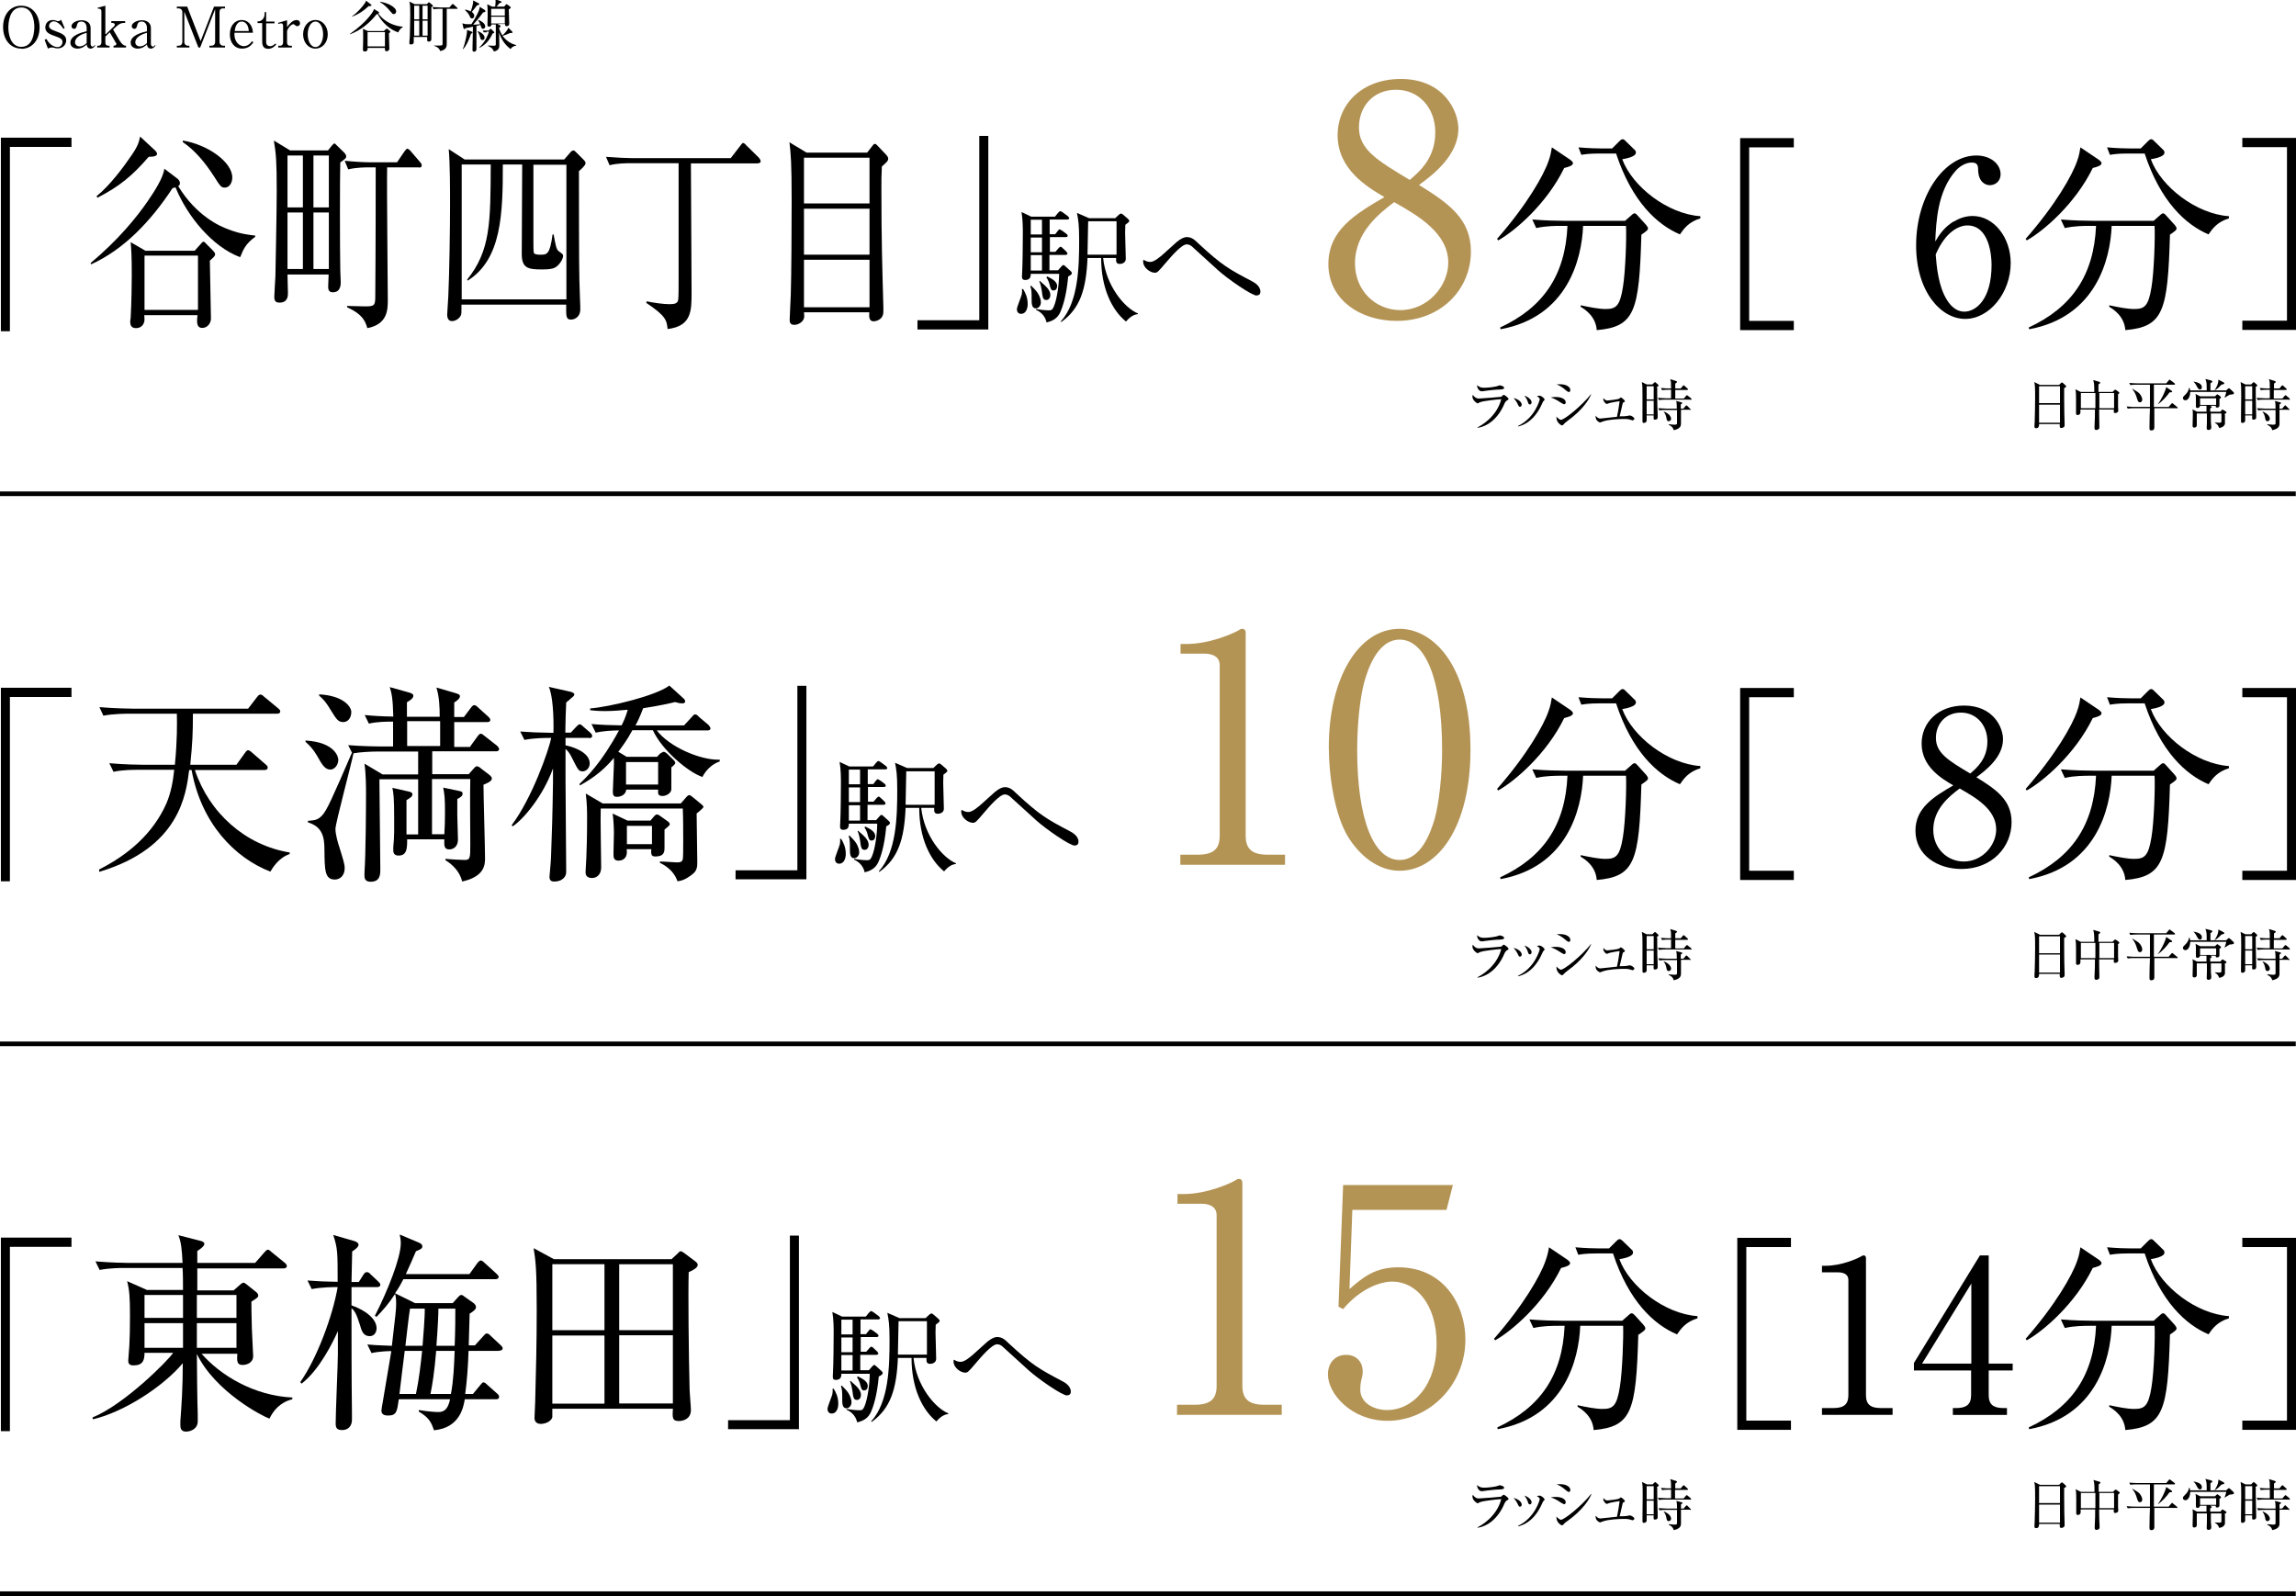 <?xml version="1.0" encoding="UTF-8"?>
<svg id="_レイヤー_2" data-name="レイヤー 2" xmlns="http://www.w3.org/2000/svg" viewBox="0 0 104.38 72.57">
  <defs>
    <style>
      .cls-1 {
        fill: none;
        stroke: #000;
        stroke-miterlimit: 10;
        stroke-width: .21px;
      }

      .cls-2 {
        fill: #b49455;
      }
    </style>
  </defs>
  <g id="_文字" data-name="文字">
    <g>
      <g>
        <path d="M.45,56.68v8.39H.04v-8.8h3.21v.42H.45Z"/>
        <path d="M9.13,61.51c.87,1.02,2.42,1.95,4.16,2.03v.08c-.57.14-.87.53-1.04.88-.3-.1-2.46-1.21-3.3-2.94,0,.43.02,2.34.04,2.73,0,.05,0,.28,0,.33,0,.34-.31.47-.54.47-.2,0-.25-.14-.25-.27,0-.03,0-.11,0-.21.05-.67.11-1.5.11-2.63-.89,1.06-2.65,2.21-4.08,2.55l-.03-.08c1.46-.59,3.47-2.62,3.67-2.94h-1.3c0,.33-.07.57-.5.57-.2,0-.24-.1-.24-.21,0-.11.05-.58.05-.68.02-.32.03-.84.03-1.36,0-.88-.03-1.19-.13-1.58l.9.4h1.64c0-.22,0-.75-.02-1h-2.63c-.17,0-.68,0-1.14.09l-.19-.39c.72.06,1.34.07,1.49.07h2.47c-.03-.59-.06-.94-.19-1.26l1.01.26c.09.02.17.06.17.14,0,.11-.23.26-.32.32v.54h2.63l.42-.48c.07-.08.11-.12.16-.12s.11.05.17.11l.59.48c.07.06.1.1.1.15,0,.09-.09.11-.14.11h-3.93v1h1.65l.32-.28s.08-.07.12-.07c.05,0,.11.04.14.07l.44.35c.06.05.1.1.1.16,0,.09-.06.12-.31.28,0,.21,0,.49.02,1.21,0,.14.06,1.17.06,1.26,0,.31-.28.41-.49.41-.26,0-.25-.2-.23-.51h-1.62ZM6.57,58.88v1.04h1.75v-1.04s-1.75,0-1.75,0ZM8.32,61.28v-1.12h-1.75v1.12h1.75ZM10.75,61.28v-1.12h-1.8c0,.16,0,.95,0,1.12h1.81ZM10.75,59.92v-1.04h-1.8v1.04h1.8Z"/>
        <path d="M17.14,58.52h-1.16c0,.43,0,.47,0,.83.64.22,1.14.62,1.14,1.04,0,.16-.09.36-.31.36-.3,0-.37-.24-.45-.52-.16-.51-.24-.63-.38-.75,0,1.58,0,3.15.02,4.73,0,.06,0,.3,0,.35,0,.26-.16.46-.44.46-.25,0-.3-.1-.3-.31,0-.49.1-2.72.1-3.12v-1.07c-.21.48-.84,1.77-1.65,2.39l-.06-.07c.76-1.08,1.48-3.02,1.7-4.32-.21,0-.71,0-1.18.09l-.19-.39c.52.04.78.05,1.37.06,0-1.36,0-1.51-.2-2.13l.97.28c.12.04.18.1.18.17,0,.1-.18.23-.29.3,0,.1-.02,1.04-.03,1.39h.33l.21-.33c.05-.08.09-.12.16-.12.06,0,.11.03.17.1l.34.32c.06.06.1.1.1.15,0,.09-.08.11-.15.11ZM22.68,61.42h-1.38c-.02.7-.07,1.34-.15,1.96h.35l.33-.4c.07-.09.11-.13.15-.13.04,0,.09.03.17.11l.45.4c.07.06.09.1.09.15,0,.1-.09.11-.14.11h-1.42c-.06.35-.22,1.3-1.4,1.41-.11-.31-.19-.56-.69-.85v-.07c.5.08.79.09.85.09.19,0,.45,0,.57-.58h-2.33c-.08.56-.1.74-.49.74-.13,0-.3-.03-.3-.22,0-.05.03-.24.06-.39.21-1.25.32-1.89.39-2.32-.05,0-.49,0-.9.09l-.19-.39c.32.03.4.03,1.12.06,0-.03,0-.02,0-.04.17-1.45.19-1.63.19-1.89,0-.18-.02-.34-.05-.43-.29.45-.56.75-.84,1.04l-.08-.04c.57-1.11,1.18-2.63,1.18-3.3,0-.16-.02-.27-.05-.4l.88.37c.06.03.15.07.15.17s-.09.14-.29.22c-.15.35-.28.65-.46,1.04h2.89l.36-.5c.06-.08.12-.12.15-.12.05,0,.1.03.17.1l.55.5s.1.09.1.14c0,.1-.1.11-.14.11h-4.19c-.11.2-.16.32-.38.64l.91.45h1.71l.25-.28c.06-.06.09-.09.13-.09s.07,0,.15.07l.41.29c.06.04.12.12.12.18,0,.12-.12.2-.29.31,0,.2-.04,1.21-.04,1.44h.28l.38-.42c.08-.09.1-.12.16-.12s.11.03.17.1l.45.42c.07.07.1.1.1.15,0,.1-.1.11-.16.11ZM18.4,61.42c-.04.31-.21,1.68-.24,1.96h.75c.14-.66.22-1.38.28-1.96h-.79ZM18.64,59.5c-.05.27-.18,1.45-.21,1.69h.78c.03-.39.11-1.35.1-1.69h-.67ZM19.83,61.42c-.08.95-.17,1.52-.26,1.96h.93c.12-.64.14-1.25.17-1.96h-.84ZM19.93,59.5c0,.25-.02.77-.09,1.69h.83c.03-.74.03-1.26.03-1.69h-.77Z"/>
        <path d="M30.53,57.25l.27-.25c.06-.05.09-.11.14-.11s.1.04.15.07l.52.39c.06.05.11.09.11.17,0,.14-.32.28-.41.32-.03.95,0,3.72.04,5.3,0,.15.06.83.06.97,0,.4-.34.5-.55.5-.31,0-.29-.17-.27-.56h-5.48c0,.06,0,.35,0,.39-.07.22-.36.3-.52.3-.14,0-.29-.06-.29-.27,0-.12.03-.61.03-.72.04-1.4.07-2.8.07-4.2,0-1.9-.05-2.23-.14-2.8l.92.5h5.36ZM25.11,57.48v3h2.37v-3h-2.37ZM25.11,60.72v3.1h2.37v-3.1h-2.37ZM30.59,60.48v-3h-2.44v3h2.44ZM30.59,63.81v-3.1h-2.44v3.1h2.44Z"/>
        <path d="M33.1,64.99v-.42h2.81v-8.39h.41v8.8h-3.21Z"/>
        <path d="M37.81,64.27c-.12,0-.19-.09-.19-.21,0-.11.2-.57.22-.67.02-.1.02-.18.01-.25h.05c.1.16.21.38.21.68,0,.16-.05.45-.31.45ZM39.95,62.59c-.08.9-.26,1.39-.35,1.6-.13.29-.34.41-.63.48-.08-.36-.35-.52-.48-.57v-.04c.34.06.56.06.57.06.12,0,.16-.01.23-.15.17-.38.25-1.13.25-1.51h-1.29c0,.09,0,.28-.25.28-.12,0-.14-.06-.14-.16,0-.04.01-.17.01-.2.02-.37.03-1.37.03-1.77,0-.2,0-.62-.06-.96l.44.21h1.08l.14-.17s.07-.08.1-.08c.04,0,.06.03.12.06l.23.17s.06.07.06.09c0,.04-.05.06-.09.06h-.8v.67h.25l.11-.14c.05-.06.06-.08.09-.08s.06.03.12.06l.19.14s.06.05.06.09c0,.05-.05.06-.09.06h-.72v.67h.25l.14-.16s.06-.07.09-.07c.04,0,.06.02.1.06l.17.16s.05.07.05.09c0,.03-.04.06-.09.06h-.73v.7h.39l.15-.17s.06-.07.09-.07.06.02.12.08l.23.21s.04.05.04.08c0,.07-.13.13-.17.15ZM38.48,64.03c-.19,0-.19-.24-.19-.37,0-.36,0-.48-.06-.64l.04-.02s.25.25.28.31c.14.21.16.37.16.45,0,.17-.13.27-.22.27ZM38.76,60h-.51v.67h.51v-.67ZM38.76,60.81h-.51v.67h.51v-.67ZM38.76,61.61h-.51v.7h.51v-.7ZM38.96,63.65c-.15,0-.17-.1-.21-.43-.02-.13-.05-.28-.11-.42l.02-.02c.31.27.48.42.48.65,0,.1-.06.22-.18.22ZM39.29,63.22c-.12,0-.14-.09-.2-.33-.05-.15-.09-.21-.13-.27l.04-.04c.27.13.45.25.45.44,0,.09-.05.19-.14.19ZM43.12,64.29c-.28.02-.48.26-.55.34-.65-.53-1.13-1.53-1.13-2.89h-.62c-.06,1.43-.34,2.3-1.19,2.91l-.03-.02c.81-.88.84-2.5.84-3.71,0-.72-.04-.91-.1-1.23l.55.24h1.19l.17-.16s.06-.05.09-.05.05.01.1.05l.23.2s.05.06.05.09c0,.04-.11.12-.18.17,0,.1-.01.21-.01.37,0,.19.03,1,.03,1.18s-.18.23-.27.23c-.19,0-.17-.13-.17-.27h-.59c.13,1.26.97,2.27,1.58,2.52v.03ZM42.14,60.07h-1.29c0,.22-.03,1.29-.03,1.52h1.32v-1.52Z"/>
        <path d="M48.52,63.45c-.24,0-1.34-.77-1.76-1.15-.17-.15-1.04-.94-1.21-1.1-.03-.02-.11-.08-.22-.08-.24,0-.72.57-.97.86-.33.39-.37.43-.48.43-.21,0-.53-.23-.53-.5,0-.02,0-.05.01-.09.06.03.17.1.31.1.18,0,.43-.21.62-.38.1-.09.52-.47.6-.54.17-.13.3-.21.45-.21.2,0,.34.11.5.27,1.1,1.02,1.4,1.18,2.44,1.73.1.05.4.21.4.48,0,.17-.13.17-.18.17Z"/>
      </g>
      <g>
        <path class="cls-2" d="M53.52,63.87h.79c.75,0,1-.29,1-.87v-7.75c0-.44-.42-.52-.69-.52h-1.09v-.44h.26c1.1,0,2.16-.5,2.33-.6.1-.06.14-.09.2-.09.13,0,.16.09.16.2v9.2c0,.62.3.87,1,.87h.79v.46h-4.76v-.46Z"/>
        <path class="cls-2" d="M61.48,55l-.13,3.61c.62-.54,1.16-.99,2.22-.99,2.06,0,3.05,1.71,3.05,3.28,0,2.08-1.65,3.7-3.54,3.7-1.63,0-2.71-1.22-2.71-2.11,0-.54.34-.89.83-.89.43,0,.75.29.75.75,0,.14-.01.2-.07.43-.03.12-.04.32-.04.4,0,.62.64.93,1.22.93,1.16,0,2.25-1.1,2.25-3.02,0-1.82-.96-2.82-2.01-2.82-.57,0-1.45.32-2.24,1.25l-.21-.11.21-5.53h4.99l-.29,1.13h-4.28Z"/>
        <path d="M70.97,57.65c-.8,1.64-2.26,2.88-3,3.29l-.05-.07c1.35-1.54,2.12-2.89,2.34-3.54.09-.24.13-.44.16-.62l.83.56s.13.09.13.16c0,.12-.25.18-.41.22ZM74.48,60.68c-.1,3.48-.29,4.19-2.03,4.34-.04-.61-.51-.93-.73-1.06v-.07c.42.09.83.17,1.13.17.46,0,.65-.11.79-.99.12-.72.17-2.33.15-2.79h-1.95c-.06,1.52-.71,4.14-3.75,4.7l-.02-.08c1.96-.91,2.96-2.37,3.06-4.62h-.28c-.24,0-.71,0-1.14.1l-.18-.39c.6.05,1.19.06,1.48.06h2.74l.26-.23c.06-.06.12-.11.17-.11.05,0,.1.05.14.09l.39.43s.09.11.09.15c0,.09-.03.11-.3.3ZM76.24,60.67c-1.04-.44-2.19-1.49-2.91-3.68h-.77c-.48,0-.68.04-.81.06l-.13-.34c.44.04.86.05,1.05.05h.48l.31-.31c.09-.09.13-.11.17-.11.06,0,.1.05.17.11l.36.35c.06.05.08.09.08.15,0,.19-.44.27-.62.3.46,1.25,2.07,2.49,3.55,2.59v.1c-.53.16-.75.47-.93.73Z"/>
        <path d="M78.98,65.01v-8.73h2.44v.42h-2.03v7.89h2.03v.42h-2.44Z"/>
        <path d="M82.82,64.02h.53c.5,0,.68-.19.68-.59v-5.23c0-.3-.28-.35-.46-.35h-.74v-.3h.17c.74,0,1.46-.34,1.58-.41.07-.04.1-.06.14-.06.09,0,.11.06.11.14v6.21c0,.42.2.59.68.59h.53v.31h-3.21v-.31Z"/>
        <path d="M90.01,57.08h.4v4.92h1.09v.31h-1.09v1.12c0,.43.21.59.68.59h.15v.31h-2.46v-.31h.15c.46,0,.68-.16.68-.59v-1.12h-2.6v-.34l3-4.89ZM89.62,58.36l-2.24,3.64h2.24v-3.64Z"/>
        <path d="M95.14,57.65c-.8,1.64-2.26,2.88-3,3.29l-.05-.07c1.35-1.54,2.12-2.89,2.34-3.54.09-.24.12-.44.15-.62l.83.56s.13.09.13.16c0,.12-.25.18-.41.22ZM98.65,60.68c-.1,3.48-.29,4.19-2.03,4.34-.04-.61-.51-.93-.73-1.06v-.07c.42.09.83.17,1.13.17.46,0,.65-.11.79-.99.12-.72.17-2.33.14-2.79h-1.95c-.06,1.52-.71,4.14-3.75,4.7l-.02-.08c1.96-.91,2.96-2.37,3.06-4.62h-.28c-.24,0-.71,0-1.14.1l-.18-.39c.6.05,1.19.06,1.48.06h2.74l.26-.23c.06-.06.12-.11.17-.11.05,0,.1.05.13.09l.39.43s.09.11.09.15c0,.09-.03.11-.3.3ZM100.41,60.67c-1.04-.44-2.19-1.49-2.91-3.68h-.77c-.48,0-.68.04-.81.06l-.13-.34c.44.04.86.05,1.05.05h.48l.31-.31c.09-.09.13-.11.17-.11.06,0,.1.05.16.11l.36.35c.06.05.08.09.08.15,0,.19-.45.27-.62.3.46,1.25,2.07,2.49,3.55,2.59v.1c-.53.16-.75.47-.93.73Z"/>
        <path d="M101.94,65.01v-.42h2.03v-7.89h-2.03v-.42h2.44v8.73h-2.44Z"/>
      </g>
      <g>
        <path d="M68.5,68.22s-.05.04-.09.11c-.41.99-1.1,1.12-1.24,1.13v-.02c.15-.07.87-.47,1.08-1.28-.07,0-.81.07-.97.14-.02,0-.08.05-.09.05-.06,0-.25-.15-.25-.3,0-.02,0-.04.02-.09.04.07.13.17.26.17.12,0,.98-.07,1.02-.08.02-.01.09-.09.12-.09.03,0,.22.13.22.19,0,.03-.03.05-.07.07ZM68.2,67.72c-.2,0-.61.05-.67.06-.12.02-.14.02-.18.02-.08,0-.2-.11-.2-.28.11.1.19.12.33.12.17,0,.5-.04.61-.08.05-.02.06-.03.08-.03.05,0,.21.04.21.11,0,.05-.03.07-.18.08Z"/>
        <path d="M69.11,68.51c-.06,0-.08-.06-.11-.12-.03-.07-.1-.19-.19-.28.17.03.37.16.37.3,0,.05-.03.09-.07.09ZM70.16,68.25s-.12.24-.14.29c-.37.69-.82.81-1,.86v-.03c.76-.36.98-1.17.98-1.21,0-.06-.1-.12-.13-.14.03,0,.07-.02.11-.02.11,0,.24.14.24.17,0,.02,0,.03-.05.08ZM69.55,68.4c-.05,0-.06-.02-.1-.14-.03-.09-.09-.19-.15-.26.17.05.33.19.33.3,0,.05-.03.1-.08.1Z"/>
        <path d="M71.1,68.39s-.06-.02-.12-.06c-.24-.17-.37-.21-.48-.25.07-.01.13-.02.22-.02.31,0,.46.12.46.24,0,.06-.03.09-.07.09ZM71.31,67.83s-.06-.02-.09-.05c-.25-.22-.39-.27-.46-.29.06,0,.1-.01.16-.01.33,0,.47.15.47.26,0,.04-.02.1-.08.1ZM71.25,69.16c-.1.07-.11.08-.17.15-.02.02-.04.04-.07.04-.05,0-.25-.14-.25-.34,0-.02,0-.04,0-.06.05.07.16.15.2.15.16,0,.96-.65,1.37-1.17h.02c-.09.23-.38.72-1.11,1.24Z"/>
        <path d="M74.25,69.13s-.05-.01-.11-.03c-.14-.05-.27-.04-.34-.04-.17,0-.67.02-.92.11-.02,0-.12.05-.14.05,0,0-.2-.06-.2-.26,0-.02,0-.03,0-.05.06.07.12.13.21.13,0,0,.18-.02.2-.02.09-.01.48-.05.56-.06.01-.05.07-.31.12-.71-.13.02-.27.04-.4.07-.03,0-.18.06-.18.06-.04,0-.16-.11-.16-.21,0-.02,0-.04.01-.06.03.04.07.11.18.11,0,0,.44-.04.52-.08.02,0,.07-.06.08-.06.04,0,.19.13.19.17,0,.02,0,.03-.07.06-.03.02-.03.02-.04.08-.02.09-.12.53-.13.55.06,0,.3,0,.35-.02.02,0,.1-.02.12-.02.04,0,.2.08.2.15,0,0,0,.06-.07.06Z"/>
        <path d="M75.34,67.64c0,.09,0,.15,0,.27,0,.27.02.85.02.96,0,.03,0,.09,0,.12,0,.1-.11.1-.12.1-.07,0-.07-.02-.06-.19h-.32s0,.23,0,.23c0,.09-.1.11-.13.11-.06,0-.06-.05-.06-.08,0-.03,0-.15,0-.18,0-.19.01-.91.01-.97,0-.38,0-.45-.03-.63l.22.11h.26l.07-.07s.03-.03.05-.03.03,0,.04.02l.1.09s.02.03.02.04c0,.02-.05.06-.09.08ZM75.18,67.57h-.32v.6h.32v-.6ZM75.18,68.23h-.32v.62h.32v-.62ZM76.84,68.18h-1.12s-.18,0-.3.02l-.05-.1c.16.01.31.02.39.02h.21v-.39h-.11s-.18,0-.3.02l-.05-.1c.17.02.35.02.39.02h.07c0-.26,0-.31-.04-.42l.26.08s.05.02.05.04c0,.02,0,.03-.08.08,0,.06,0,.08,0,.22h.25l.09-.11s.03-.03.04-.03c.02,0,.03,0,.05.03l.12.11s.03.02.03.04c0,.02-.02.03-.04.03h-.55v.39h.39l.1-.12s.03-.03.04-.03c.02,0,.02,0,.05.03l.13.11s.02.03.02.04c0,.03-.02.03-.04.03ZM76.84,68.64h-.42c0,.05,0,.53,0,.61,0,.1,0,.25-.33.32-.02-.08-.05-.16-.23-.25v-.02c.06,0,.21.02.25.02.12,0,.13-.02.13-.07,0-.05,0-.56,0-.6h-.49c-.06,0-.19,0-.3.02l-.05-.1c.17.01.35.02.39.02h.45c0-.1,0-.28-.03-.35l.23.06s.05.01.05.03c0,.02,0,.02-.07.07,0,.05,0,.06,0,.19h.12l.1-.12s.03-.03.04-.03.02,0,.04.03l.12.12s.03.02.03.04c0,.02-.02.03-.04.03ZM75.86,69.16c-.08,0-.09-.07-.1-.14-.03-.16-.08-.23-.12-.28v-.02c.26.1.33.25.33.33,0,.07-.05.11-.11.11Z"/>
      </g>
      <g>
        <path d="M93.84,67.66c0,.14,0,.23,0,.37,0,.45.01,1.07.02,1.22,0,.01,0,.08,0,.1,0,.09-.1.12-.15.12-.05,0-.07-.03-.07-.08,0,0,0-.04,0-.1h-.94c0,.07,0,.19-.14.19-.05,0-.07-.03-.07-.07,0-.02,0-.15.01-.22.01-.2.02-.91.02-1.09,0-.54-.01-.6-.04-.72l.26.13h.87l.08-.08s.03-.03.05-.03c.02,0,.03.01.05.03l.11.1s.03.03.03.05c0,.03-.03.05-.1.08ZM93.65,67.57h-.95v.77h.95v-.77ZM93.65,68.41h-.95v.82h.95v-.82Z"/>
        <path d="M96.29,67.95c0,.22,0,.52,0,.55s.01.15.01.18c0,.07-.07.11-.14.11-.07,0-.07-.04-.06-.16h-.67c0,.05,0,.44.02.73,0,.03,0,.07,0,.07,0,.03,0,.06-.02.08-.03.03-.08.05-.12.05-.08,0-.08-.07-.08-.09,0-.01,0-.05,0-.07.02-.38.02-.5.02-.77h-.66s0,.1,0,.12c0,.13-.12.13-.13.13-.07,0-.07-.05-.07-.08,0-.04,0-.1,0-.12,0-.15,0-.37,0-.54,0-.11,0-.32-.03-.43l.24.12h.62c0-.4-.02-.44-.05-.54l.28.08s.04.02.04.04c0,.02-.02.04-.08.08,0,.05,0,.29,0,.34h.65l.08-.08s.02-.02.04-.02c.02,0,.03,0,.05.02l.11.08s.03.03.03.04c0,.02-.03.05-.09.09ZM95.26,67.88h-.66v.69h.66c0-.06,0-.46,0-.49,0-.04,0-.13,0-.2ZM96.11,67.88h-.67s0,.15,0,.22,0,.4,0,.47h.67v-.69Z"/>
        <path d="M98.97,68.56h-1.03c0,.23,0,.66,0,.86,0,.05,0,.15-.14.15-.06,0-.08-.03-.08-.09,0-.02,0-.03,0-.1,0-.12.01-.69.02-.82h-.71c-.07,0-.19,0-.3.02l-.05-.1c.2.02.35.02.39.02h.67c0-.08,0-.09,0-.12,0-.13,0-.75,0-.89h-.59c-.07,0-.19,0-.3.02l-.05-.1c.13.01.26.02.39.02h1.29l.11-.13s.03-.04.04-.04c0,0,.03.01.05.03l.17.13s.03.02.03.04c0,.03-.02.03-.04.03h-.92c0,.22,0,.83,0,1.01h.67l.12-.14s.03-.03.04-.03c0,0,.03.01.04.03l.17.14s.03.02.03.04c0,.03-.03.03-.04.03ZM97.29,68.3c-.09,0-.1-.05-.17-.27-.02-.07-.09-.23-.19-.34h.02c.21.12.26.16.3.2.12.12.14.25.14.29,0,.08-.05.12-.1.12ZM98.63,67.85c-.13.19-.34.41-.52.54h-.01c.15-.21.33-.55.38-.78l.25.17s.02.02.02.03c0,.04-.05.04-.12.04Z"/>
        <path d="M101.46,67.95s-.07,0-.09,0c-.05.03-.2.12-.23.14h-.01s.07-.18.08-.26h-1.64c0,.21-.09.38-.22.38-.08,0-.11-.06-.11-.1,0-.05.02-.07.11-.16.09-.08.15-.19.17-.31h.02s.02.07.03.12h.75c0-.32,0-.37-.06-.52l.27.07s.05.03.05.04c0,.03-.03.05-.09.09v.32h.72l.07-.07s.04-.03.05-.03c.01,0,.04.02.05.03l.15.14s.03.03.03.05c0,.06-.05.06-.09.06ZM101.15,68.87c0,.38,0,.38,0,.41-.02.07-.06.15-.26.19-.05-.12-.08-.17-.19-.23v-.02c.06,0,.13.01.18.01.03,0,.08,0,.1-.02.01-.01.01-.07.01-.13,0-.04,0-.23,0-.27h-.48c0,.06,0,.35,0,.38,0,.03.02.23.02.25,0,.08-.05.12-.13.12-.05,0-.08-.03-.08-.08,0-.02.01-.25.01-.29,0-.09,0-.24,0-.3v-.08h-.46c0,.08,0,.45,0,.52,0,.12-.09.12-.12.12-.07,0-.07-.05-.07-.07,0,0,0-.05,0-.06,0-.13.01-.32.01-.43,0-.17,0-.21-.02-.27l.21.11h.43c0-.09,0-.22,0-.27h-.3c0,.08-.07.1-.11.1-.02,0-.07-.01-.07-.06,0-.01,0-.03,0-.04,0-.04,0-.22,0-.25,0-.14,0-.21-.02-.29l.21.11h.68l.06-.06s.03-.03.04-.03.03,0,.04.02l.1.07s.03.03.03.05,0,.02-.07.07c0,.04,0,.23,0,.27,0,.05,0,.12-.11.12-.05,0-.06-.02-.06-.05v-.03h-.3.05c.05.03.07.04.07.06,0,.02-.02.03-.07.06,0,0,0,.13,0,.15h.46l.06-.07s.02-.03.04-.03c0,0,.01,0,.04.02l.11.07s.03.02.03.04c0,.02-.01.03-.09.08ZM100,67.72s-.07-.02-.11-.11c-.09-.18-.14-.22-.18-.25h0c.26.03.39.13.39.25,0,.03,0,.11-.1.11ZM100.75,68.12h-.73v.3h.73v-.3ZM100.99,67.5c-.06.07-.16.17-.29.25h-.02c.06-.09.18-.28.17-.48l.23.12s.04.02.04.05c0,.03-.01.03-.12.06Z"/>
        <path d="M102.55,67.64c0,.09,0,.15,0,.27,0,.27.02.85.02.96,0,.03,0,.09,0,.12,0,.1-.11.1-.12.1-.07,0-.07-.02-.06-.19h-.32s0,.23,0,.23c0,.09-.1.11-.13.11-.06,0-.06-.05-.06-.08,0-.03,0-.15,0-.18,0-.19.01-.91.01-.97,0-.38,0-.45-.03-.63l.22.11h.26l.07-.07s.03-.03.05-.03.03,0,.04.02l.1.09s.02.03.02.04c0,.02-.05.06-.09.08ZM102.39,67.57h-.32v.6h.32v-.6ZM102.39,68.23h-.32v.62h.32v-.62ZM104.06,68.18h-1.12s-.18,0-.3.02l-.05-.1c.16.01.31.02.39.02h.21v-.39h-.11s-.18,0-.3.02l-.05-.1c.17.02.35.02.39.02h.07c0-.26,0-.31-.04-.42l.26.08s.05.02.05.04c0,.02,0,.03-.08.08,0,.06,0,.08,0,.22h.25l.09-.11s.03-.03.04-.03c.02,0,.03,0,.05.03l.12.11s.03.02.03.04c0,.02-.02.03-.04.03h-.55v.39h.39l.1-.12s.03-.03.04-.03c.02,0,.02,0,.05.03l.13.11s.02.03.02.04c0,.03-.02.03-.04.03ZM104.05,68.64h-.42c0,.05,0,.53,0,.61,0,.1,0,.25-.33.32-.02-.08-.05-.16-.23-.25v-.02c.06,0,.21.02.25.02.12,0,.13-.02.13-.07,0-.05,0-.56,0-.6h-.49c-.06,0-.19,0-.3.02l-.05-.1c.17.01.35.02.39.02h.45c0-.1,0-.28-.03-.35l.23.06s.05.01.05.03c0,.02,0,.02-.07.07,0,.05,0,.06,0,.19h.12l.1-.12s.03-.03.04-.03.02,0,.04.03l.12.12s.03.02.03.04c0,.02-.02.03-.04.03ZM103.08,69.16c-.08,0-.09-.07-.1-.14-.03-.16-.08-.23-.12-.28v-.02c.26.1.33.25.33.33,0,.07-.05.11-.11.11Z"/>
      </g>
      <line class="cls-1" y1="72.46" x2="104.37" y2="72.46"/>
      <g>
        <path d="M.45,6.67v8.39H.04V6.26h3.21v.42H.45Z"/>
        <path d="M10.91,11.69c-1.25-.47-2.39-1.84-2.93-3.17-.04,0-.08.02-.14.04-.99,1.51-2.22,2.79-3.7,3.46l-.02-.06c1.25-1.05,2.07-2.05,2.6-2.82.3-.44.7-1.05.75-1.47l.62.47s.09.09.09.18c0,.08-.03.12-.08.14.82,1.35,1.89,1.83,2.29,1.97.54.21.94.25,1.21.28v.06c-.44.31-.55.6-.67.9ZM6.76,7.13c-.76.88-1.34,1.35-2.33,1.86l-.04-.07c.62-.5,1.23-1.33,1.59-1.86.29-.42.33-.58.39-.85l.68.63s.09.09.09.15c0,.09-.1.14-.38.14ZM9.54,11.84c0,.38.05,2.22.05,2.65,0,.17-.13.42-.4.42-.15,0-.23-.1-.23-.31,0-.07,0-.11.02-.27h-2.42c0,.1.02.19,0,.29-.06.26-.28.3-.37.3-.24,0-.27-.16-.27-.29,0-.03,0-.09.02-.17.04-.72.05-1.63.05-1.96,0-.84-.02-1.14-.05-1.49l.67.39h2.24l.27-.3c.05-.06.09-.11.13-.11.04,0,.07.03.12.09l.31.31c.05.06.1.11.1.17,0,.08-.07.14-.24.29ZM9,11.62h-2.43v2.47h2.43v-2.47ZM10.22,8.53c-.16,0-.2-.05-.49-.51-.4-.62-.86-1.18-1.42-1.56v-.07c1.12.18,2.25.97,2.25,1.68,0,.24-.13.46-.34.46Z"/>
        <path d="M15.47,7.37c-.02.59-.02,3.93,0,4.91,0,.08.02.51.02.55,0,.11,0,.46-.36.46-.21,0-.21-.17-.21-.27,0-.09.02-.46.02-.54h-1.87c0,.19.02.73.02.84,0,.13,0,.44-.39.44-.2,0-.23-.13-.23-.25,0-.11.04-.79.05-.94,0-.07.06-2.89.06-3.88,0-1.36-.03-1.7-.13-2.3l.74.45h1.72l.17-.21s.09-.11.12-.11.09.07.12.1l.34.33s.08.1.08.15c0,.09-.03.11-.26.28ZM13.77,7.07h-.7v2.36h.7v-2.36ZM13.77,9.66h-.7v2.57h.7v-2.57ZM14.95,7.07h-.7v2.36h.7v-2.36ZM14.95,9.66h-.7v2.57h.7v-2.57ZM19.06,7.61h-1.46c-.02.96.03,5.16.03,6.02,0,.44,0,1.11-.93,1.29-.1-.36-.26-.65-.92-.95v-.06c.13,0,.69.02.81.02.4,0,.46-.03.47-.37.02-2.22.02-5.3.02-5.95h-.33c-.14,0-.54,0-.92.09l-.16-.39c.49.05.96.07,1.2.07h1.18l.34-.5s.09-.12.12-.12.1.04.15.1l.43.5c.05.06.08.09.08.16,0,.09-.07.1-.12.1Z"/>
        <path d="M26.32,7.8c0,.61,0,4.56.02,4.94.02.56.03,1.03.04,1.18,0,.03,0,.15,0,.17,0,.26-.2.44-.42.44s-.23-.12-.22-.68h-4.76c0,.38,0,.43-.03.49-.08.17-.27.26-.4.26-.16,0-.22-.13-.22-.3,0-.13.05-.7.05-.81.05-1.1.08-3.08.08-4.14,0-.73,0-1.91-.06-2.57l.72.47h4.53l.26-.3c.06-.08.12-.11.16-.11s.07.03.13.09l.3.3c.09.09.12.13.12.19,0,.1-.18.25-.31.37ZM25.74,7.49h-1.49c0,.49,0,2.92,0,3.47,0,.17,0,.49.02.54.04.07.16.08.3.08.29,0,.43,0,.55-.92h.05c.08.45.12.69.23.76.18.13.2.15.2.21,0,.13-.11.31-.22.42-.15.15-.28.2-.75.2-.63,0-.91-.06-.91-.71,0-.58.02-3.42.02-4.06h-.88c0,2.23-.05,4.31-1.6,5.28l-.02-.05c1.06-1.32,1.06-2.58,1.07-5.23h-1.32v6.13h4.76v-6.13Z"/>
        <path d="M34.46,7.43h-3.05c0,.27.03,5.58.03,5.87,0,.83,0,1.53-1.09,1.66-.04-.41-.09-.6-.97-1.19l.02-.07c.33.07.77.13,1.04.13.24,0,.36-.04.39-.19.02-.12.02-.54.02-.71,0-.87,0-4.72,0-5.51h-2.22c-.14,0-.54,0-.92.09l-.16-.38c.49.04.97.06,1.21.06h4.46l.44-.57s.08-.12.12-.12c.04,0,.09.04.14.1l.58.57s.08.1.08.15c0,.09-.07.1-.12.1Z"/>
        <path d="M39.42,6.94l.22-.28c.05-.07.09-.12.13-.12.04,0,.09.04.14.1l.38.4c.07.08.09.13.09.17,0,.12-.11.2-.29.36-.02.44-.02.6-.02,1.03,0,2.34.04,3.58.09,5.37,0,0,0,.17,0,.2,0,.41-.41.44-.44.44-.23,0-.21-.24-.2-.41h-2.97c.02.19.02.25-.03.34-.09.15-.27.23-.41.23-.2,0-.21-.13-.21-.25,0-.18.05-.96.05-1.11.03-.93.04-3.28.04-4.25,0-1.81-.04-2.17-.1-2.69l.78.47h2.75ZM36.55,7.17v2.08h2.98v-2.08h-2.98ZM36.55,9.49v2.09h2.98v-2.09h-2.98ZM36.55,11.81v2.16h2.98v-2.16h-2.98Z"/>
        <path d="M41.71,14.98v-.42h2.81V6.18h.41v8.8h-3.21Z"/>
        <path d="M46.42,14.27c-.12,0-.19-.09-.19-.21,0-.11.2-.57.22-.67.02-.1.02-.18.01-.25h.05c.1.16.21.38.21.68,0,.16-.05.45-.31.45ZM48.56,12.58c-.08.9-.26,1.39-.35,1.6-.13.29-.34.41-.63.48-.08-.36-.35-.52-.48-.57v-.04c.34.06.56.06.57.06.12,0,.16-.01.23-.15.17-.38.25-1.13.25-1.51h-1.29c0,.09,0,.28-.25.28-.12,0-.15-.06-.15-.16,0-.04.01-.17.01-.2.02-.37.03-1.37.03-1.77,0-.2,0-.62-.06-.96l.44.21h1.08l.14-.17s.07-.08.1-.08c.04,0,.06.03.12.06l.23.17s.06.07.06.09c0,.04-.05.06-.09.06h-.8v.67h.25l.11-.14c.05-.06.06-.08.09-.08s.06.03.12.06l.19.14s.06.05.06.09c0,.05-.05.06-.09.06h-.72v.67h.25l.14-.16s.06-.07.09-.07c.04,0,.06.02.1.06l.17.16s.05.07.05.09c0,.03-.04.06-.09.06h-.73v.7h.39l.15-.17s.06-.07.09-.07.06.02.12.08l.23.21s.04.05.04.08c0,.07-.13.13-.17.15ZM47.09,14.02c-.19,0-.19-.24-.19-.37,0-.36,0-.48-.06-.64l.04-.02s.25.25.28.31c.14.21.16.37.16.45,0,.17-.13.27-.22.27ZM47.37,9.99h-.51v.67h.51v-.67ZM47.37,10.8h-.51v.67h.51v-.67ZM47.37,11.6h-.51v.7h.51v-.7ZM47.57,13.64c-.15,0-.17-.1-.21-.43-.02-.13-.05-.28-.11-.42l.02-.02c.31.27.48.42.48.65,0,.1-.06.22-.18.22ZM47.9,13.21c-.12,0-.14-.09-.2-.33-.05-.15-.09-.21-.13-.27l.04-.04c.27.13.45.25.45.44,0,.09-.05.19-.14.19ZM51.74,14.28c-.28.02-.48.26-.55.34-.65-.53-1.13-1.53-1.13-2.89h-.62c-.06,1.43-.34,2.3-1.19,2.91l-.03-.02c.81-.88.84-2.5.84-3.71,0-.72-.04-.91-.1-1.23l.55.24h1.19l.17-.16s.06-.05.09-.05.05.01.1.05l.23.2s.05.06.05.09c0,.04-.11.12-.18.17,0,.1-.01.21-.01.37,0,.19.03,1,.03,1.18s-.18.23-.27.23c-.19,0-.17-.13-.17-.27h-.59c.13,1.26.97,2.27,1.58,2.52v.03ZM50.76,10.06h-1.29c0,.22-.03,1.29-.03,1.52h1.32v-1.52Z"/>
        <path d="M57.14,13.44c-.24,0-1.34-.77-1.76-1.15-.17-.15-1.04-.94-1.21-1.1-.03-.02-.11-.08-.22-.08-.24,0-.72.57-.97.86-.33.39-.37.43-.48.43-.21,0-.53-.23-.53-.5,0-.02,0-.05.01-.09.06.03.17.1.31.1.18,0,.43-.21.62-.38.1-.09.52-.47.6-.54.17-.13.3-.21.45-.21.2,0,.34.11.5.27,1.1,1.02,1.4,1.18,2.44,1.73.1.05.4.21.4.48,0,.17-.13.17-.18.17Z"/>
      </g>
      <g>
        <path class="cls-2" d="M66.87,11.44c0,1.66-1.3,3.15-3.38,3.15-1.63,0-3.1-.95-3.1-2.58,0-1.55,1.23-2.28,2.55-3.05-.76-.44-2.13-1.25-2.13-2.81,0-1.42,1.12-2.56,2.87-2.56,1.96,0,2.62,1.46,2.62,2.26,0,1.22-1.17,2.11-1.79,2.56,1.35.83,2.36,1.55,2.36,3.02ZM61.6,11.97c0,1.26.95,2.13,2.06,2.13,1.25,0,2.18-1.1,2.18-2.16,0-1.36-1.42-2.16-2.46-2.75-.64.49-1.78,1.36-1.78,2.78ZM65.25,6.01c0-1.09-.73-1.93-1.78-1.93s-1.69.77-1.69,1.71c0,1,.82,1.5,2.31,2.39.42-.36,1.16-.97,1.16-2.16Z"/>
        <path d="M71.11,7.64c-.8,1.64-2.26,2.88-3,3.29l-.05-.07c1.35-1.54,2.12-2.89,2.34-3.54.09-.24.12-.44.15-.62l.83.56s.13.09.13.16c0,.12-.25.18-.41.22ZM74.62,10.67c-.1,3.48-.29,4.19-2.03,4.34-.04-.61-.51-.93-.73-1.06v-.07c.42.09.83.17,1.13.17.46,0,.65-.11.79-.99.12-.72.17-2.33.14-2.79h-1.95c-.06,1.52-.71,4.14-3.75,4.7l-.02-.08c1.96-.91,2.96-2.37,3.06-4.62h-.28c-.24,0-.71,0-1.14.1l-.18-.39c.6.05,1.19.06,1.48.06h2.74l.26-.23c.06-.06.12-.11.17-.11.05,0,.1.05.13.09l.39.43s.09.11.09.15c0,.09-.03.11-.3.3ZM76.38,10.66c-1.04-.44-2.19-1.49-2.91-3.68h-.77c-.48,0-.68.04-.81.06l-.13-.34c.44.04.86.05,1.05.05h.48l.31-.31c.09-.09.12-.11.17-.11.06,0,.1.05.16.11l.36.35c.06.05.08.09.08.15,0,.19-.45.27-.62.3.46,1.25,2.07,2.49,3.55,2.59v.1c-.53.16-.75.47-.93.73Z"/>
        <path d="M79.11,15V6.28h2.44v.42h-2.03v7.89h2.03v.42h-2.44Z"/>
        <path d="M88.84,10.07c.2-.13.5-.25.84-.25.96,0,1.73.97,1.73,2.14,0,1.34-.96,2.54-2.07,2.54s-2.23-1.25-2.23-3.34c0-2.24,1.26-4.09,2.74-4.09.65,0,1.1.39,1.1.85,0,.35-.27.5-.49.5-.19,0-.51-.13-.53-.68,0-.21-.03-.35-.29-.35s-.52.15-.71.35c-.86.95-.91,2.37-.95,3.24.18-.3.39-.64.85-.92ZM88.52,13.65c.16.26.42.52.78.52.51,0,1.24-.53,1.24-2.13,0-.44-.11-1.79-1.1-1.79-.37,0-.99.27-1.44,1.32.04.53.12,1.46.52,2.08Z"/>
        <path d="M95.14,7.64c-.8,1.64-2.26,2.88-3,3.29l-.05-.07c1.35-1.54,2.12-2.89,2.34-3.54.09-.24.12-.44.15-.62l.83.56s.13.09.13.16c0,.12-.25.18-.41.22ZM98.65,10.67c-.1,3.48-.29,4.19-2.03,4.34-.04-.61-.51-.93-.73-1.06v-.07c.42.09.83.17,1.13.17.46,0,.65-.11.79-.99.12-.72.17-2.33.14-2.79h-1.95c-.06,1.52-.71,4.14-3.75,4.7l-.02-.08c1.96-.91,2.96-2.37,3.06-4.62h-.28c-.24,0-.71,0-1.14.1l-.18-.39c.6.05,1.19.06,1.48.06h2.74l.26-.23c.06-.06.12-.11.17-.11.05,0,.1.05.13.09l.39.43s.09.11.09.15c0,.09-.03.11-.3.3ZM100.41,10.66c-1.04-.44-2.19-1.49-2.91-3.68h-.77c-.48,0-.68.04-.81.06l-.13-.34c.44.04.86.05,1.05.05h.48l.31-.31c.09-.09.12-.11.17-.11.06,0,.1.05.16.11l.36.35c.06.05.08.09.08.15,0,.19-.45.27-.62.3.46,1.25,2.07,2.49,3.55,2.59v.1c-.53.16-.75.47-.93.73Z"/>
        <path d="M101.94,15v-.42h2.03v-7.89h-2.03v-.42h2.44v8.73h-2.44Z"/>
      </g>
      <g>
        <path d="M68.5,18.21s-.05.04-.09.11c-.41.99-1.1,1.12-1.24,1.13v-.02c.15-.07.87-.47,1.08-1.28-.07,0-.81.07-.97.14-.02,0-.08.05-.09.05-.06,0-.25-.15-.25-.3,0-.02,0-.04.02-.09.04.07.13.17.27.17.12,0,.98-.07,1.02-.08.02-.01.09-.09.11-.09.03,0,.22.13.22.19,0,.03-.03.05-.07.07ZM68.2,17.71c-.2,0-.61.05-.67.06-.12.02-.14.02-.18.02-.08,0-.2-.11-.2-.28.11.1.19.12.33.12.17,0,.5-.04.61-.08.05-.02.06-.03.08-.03.05,0,.21.04.21.11,0,.05-.03.07-.18.08Z"/>
        <path d="M69.11,18.5c-.06,0-.08-.06-.11-.12-.03-.07-.1-.19-.19-.28.17.03.37.16.37.3,0,.05-.03.09-.07.09ZM70.16,18.24s-.12.24-.14.29c-.37.69-.82.81-1,.86v-.03c.76-.36.98-1.17.98-1.21,0-.06-.1-.12-.13-.14.03,0,.07-.02.11-.02.11,0,.24.14.24.17,0,.02,0,.03-.05.08ZM69.55,18.39c-.05,0-.06-.02-.1-.14-.03-.09-.09-.19-.15-.26.17.05.33.19.33.3,0,.05-.03.1-.08.1Z"/>
        <path d="M71.1,18.38s-.06-.02-.12-.06c-.25-.17-.37-.21-.48-.25.07-.01.13-.02.22-.02.31,0,.46.12.46.24,0,.06-.03.09-.07.09ZM71.31,17.82s-.06-.02-.09-.05c-.25-.22-.39-.27-.46-.29.06,0,.1-.01.16-.01.33,0,.47.15.47.26,0,.04-.02.1-.08.1ZM71.25,19.15c-.1.07-.11.08-.17.15-.02.02-.04.04-.07.04-.05,0-.25-.14-.25-.34,0-.02,0-.04,0-.06.05.07.16.15.2.15.16,0,.96-.65,1.37-1.17h.01c-.09.23-.38.72-1.11,1.24Z"/>
        <path d="M74.25,19.12s-.05-.01-.11-.03c-.14-.05-.27-.04-.34-.04-.17,0-.67.02-.92.11-.02,0-.12.05-.14.05,0,0-.2-.06-.2-.26,0-.02,0-.03,0-.05.06.07.12.13.21.13,0,0,.18-.02.2-.02.09-.01.48-.05.56-.06.01-.05.07-.31.12-.71-.13.02-.27.04-.4.07-.03,0-.18.06-.18.06-.04,0-.16-.11-.16-.21,0-.02,0-.04.01-.06.03.04.07.11.18.11,0,0,.44-.04.52-.08.02,0,.07-.06.08-.06.04,0,.19.13.19.17,0,.02,0,.03-.07.06-.03.02-.03.02-.04.08-.02.09-.12.53-.13.55.06,0,.3,0,.35-.02.02,0,.1-.02.12-.02.04,0,.2.08.2.15,0,0,0,.06-.07.06Z"/>
        <path d="M75.34,17.63c0,.09,0,.15,0,.27,0,.27.01.85.02.96,0,.03,0,.09,0,.12,0,.1-.11.1-.12.1-.07,0-.07-.02-.06-.19h-.32s0,.23,0,.23c0,.09-.1.11-.13.11-.06,0-.06-.05-.06-.08,0-.03,0-.15,0-.18,0-.19,0-.91,0-.97,0-.38,0-.45-.03-.63l.22.11h.26l.07-.07s.03-.03.05-.03.03,0,.04.02l.1.09s.02.03.02.04c0,.02-.05.06-.09.08ZM75.18,17.56h-.32v.6h.32v-.6ZM75.18,18.22h-.32v.62h.32v-.62ZM76.84,18.17h-1.12s-.18,0-.3.02l-.05-.1c.16.01.31.02.39.02h.21v-.39h-.11s-.18,0-.3.02l-.05-.1c.17.02.35.02.39.02h.07c0-.26,0-.31-.04-.42l.26.08s.05.02.05.04c0,.02,0,.03-.08.08,0,.06,0,.08,0,.22h.25l.09-.11s.03-.03.04-.03c.01,0,.03,0,.05.03l.12.11s.03.02.03.04c0,.02-.02.03-.04.03h-.54v.39h.39l.1-.12s.03-.03.04-.03c.02,0,.02,0,.05.03l.14.11s.02.03.02.04c0,.03-.02.03-.04.03ZM76.84,18.63h-.42c0,.05,0,.53,0,.61,0,.1,0,.25-.33.32-.02-.08-.05-.16-.23-.25v-.02c.06,0,.21.02.25.02.11,0,.13-.02.13-.07,0-.05,0-.56,0-.6h-.5c-.06,0-.19,0-.3.02l-.05-.1c.17.01.35.02.39.02h.45c0-.1,0-.28-.03-.35l.23.06s.05.01.05.03c0,.02,0,.02-.07.07,0,.05,0,.06,0,.19h.12l.1-.12s.03-.03.04-.03.02,0,.04.03l.12.12s.03.02.03.04c0,.02-.02.03-.04.03ZM75.86,19.15c-.08,0-.09-.07-.1-.14-.03-.16-.08-.23-.12-.28v-.02c.26.1.33.25.33.33,0,.07-.05.11-.11.11Z"/>
      </g>
      <g>
        <path d="M93.84,17.65c0,.14,0,.23,0,.37,0,.45.01,1.07.02,1.22,0,.01,0,.08,0,.1,0,.09-.1.12-.15.12-.05,0-.07-.03-.07-.08,0,0,0-.04,0-.1h-.94c0,.07,0,.19-.14.19-.05,0-.07-.03-.07-.07,0-.02,0-.15.01-.22.01-.2.02-.91.02-1.09,0-.54-.01-.6-.04-.72l.26.13h.87l.08-.08s.03-.03.05-.03c.02,0,.03.01.05.03l.11.1s.03.03.03.05c0,.03-.03.05-.1.08ZM93.65,17.56h-.95v.77h.95v-.77ZM93.65,18.4h-.95v.82h.95v-.82Z"/>
        <path d="M96.29,17.94c0,.22,0,.52,0,.55s.01.15.01.18c0,.07-.07.11-.14.11-.07,0-.07-.04-.06-.16h-.67c0,.05,0,.44.01.73,0,.03,0,.07,0,.07,0,.03,0,.06-.02.08-.03.03-.08.05-.12.05-.08,0-.08-.07-.08-.09,0-.01,0-.05,0-.07.02-.38.02-.5.02-.77h-.66s0,.1,0,.12c0,.13-.12.13-.13.13-.07,0-.07-.05-.07-.08,0-.04,0-.1,0-.12,0-.15,0-.37,0-.54,0-.11,0-.32-.03-.43l.24.12h.62c0-.4-.02-.44-.05-.54l.28.08s.04.02.04.04c0,.02-.02.04-.08.08,0,.05,0,.29,0,.34h.64l.08-.08s.02-.02.04-.02c.02,0,.03,0,.05.02l.11.08s.03.03.03.04c0,.02-.03.05-.09.09ZM95.26,17.87h-.66v.69h.66c0-.06,0-.46,0-.49,0-.04,0-.13,0-.2ZM96.11,17.87h-.67s0,.15,0,.22,0,.4,0,.47h.67v-.69Z"/>
        <path d="M98.97,18.56h-1.03c0,.23,0,.66,0,.86,0,.05,0,.15-.14.15-.06,0-.08-.03-.08-.09,0-.02,0-.03,0-.1,0-.12.01-.69.02-.82h-.71c-.07,0-.19,0-.3.02l-.05-.1c.2.02.35.02.39.02h.67c0-.08,0-.09,0-.12,0-.13,0-.75,0-.89h-.59c-.07,0-.19,0-.3.02l-.05-.1c.13.01.26.02.39.02h1.29l.11-.13s.03-.04.04-.04c0,0,.03.01.05.03l.17.13s.03.02.03.04c0,.03-.02.03-.04.03h-.92c0,.22,0,.83,0,1.01h.67l.12-.14s.03-.03.04-.03c0,0,.03.01.05.03l.17.14s.03.02.03.04c0,.03-.03.03-.04.03ZM97.29,18.29c-.09,0-.1-.05-.17-.27-.02-.07-.09-.23-.19-.34h.02c.21.12.26.16.3.2.12.12.14.25.14.29,0,.08-.05.12-.1.12ZM98.63,17.84c-.13.19-.34.41-.52.54h-.01c.15-.21.33-.55.38-.78l.25.17s.02.02.02.03c0,.04-.05.04-.12.04Z"/>
        <path d="M101.46,17.94s-.07,0-.09,0c-.05.03-.2.12-.23.14h-.01s.07-.18.08-.26h-1.64c0,.21-.09.38-.22.38-.08,0-.11-.06-.11-.1,0-.05.02-.07.11-.16.09-.08.15-.19.17-.31h.02s.02.07.03.12h.75c0-.32,0-.37-.06-.52l.27.07s.05.03.05.04c0,.03-.03.05-.09.09v.32h.72l.07-.07s.04-.03.05-.03c.01,0,.04.02.05.03l.15.14s.03.03.03.05c0,.06-.05.06-.09.06ZM101.15,18.86c0,.38,0,.38,0,.41-.02.07-.06.15-.26.19-.05-.12-.08-.17-.19-.23v-.02c.06,0,.13.01.18.01.03,0,.08,0,.1-.02.01-.01.01-.07.01-.13,0-.04,0-.23,0-.27h-.48c0,.06,0,.35,0,.38,0,.03.02.23.02.25,0,.08-.05.12-.13.12-.05,0-.08-.03-.08-.08,0-.02.01-.25.01-.29,0-.09,0-.24,0-.3v-.08h-.46c0,.08,0,.45,0,.52,0,.12-.09.12-.12.12-.07,0-.07-.05-.07-.07,0,0,0-.05,0-.06,0-.13.01-.32.01-.43,0-.17,0-.21-.02-.27l.21.11h.43c0-.09,0-.22,0-.27h-.3c0,.08-.07.1-.11.1-.02,0-.07-.01-.07-.06,0-.01,0-.03,0-.04,0-.04,0-.22,0-.25,0-.14,0-.21-.02-.29l.21.11h.68l.06-.06s.03-.03.04-.03.03,0,.04.02l.1.07s.03.03.03.05,0,.02-.07.07c0,.04,0,.23,0,.27,0,.05,0,.12-.11.12-.05,0-.06-.02-.06-.05v-.03h-.3.05c.05.03.07.04.07.06,0,.02-.02.03-.07.06,0,0,0,.13,0,.15h.46l.06-.07s.02-.03.04-.03c0,0,.01,0,.04.02l.11.07s.03.02.03.04c0,.02-.01.03-.09.08ZM100,17.71s-.07-.02-.11-.11c-.09-.18-.14-.22-.18-.25h0c.26.03.39.13.39.25,0,.03,0,.11-.1.11ZM100.75,18.11h-.73v.3h.73v-.3ZM100.99,17.49c-.06.07-.16.17-.29.25h-.02c.06-.09.18-.28.17-.48l.23.12s.04.02.04.05c0,.03-.01.03-.12.06Z"/>
        <path d="M102.55,17.63c0,.09,0,.15,0,.27,0,.27.02.85.02.96,0,.03,0,.09,0,.12,0,.1-.11.1-.12.1-.07,0-.07-.02-.06-.19h-.32s0,.23,0,.23c0,.09-.1.11-.13.11-.06,0-.06-.05-.06-.08,0-.03,0-.15,0-.18,0-.19.01-.91.01-.97,0-.38,0-.45-.03-.63l.22.11h.26l.07-.07s.03-.03.05-.03.03,0,.04.02l.1.09s.02.03.02.04c0,.02-.05.06-.09.08ZM102.39,17.56h-.32v.6h.32v-.6ZM102.39,18.22h-.32v.62h.32v-.62ZM104.06,18.17h-1.12s-.18,0-.3.02l-.05-.1c.16.01.31.02.39.02h.21v-.39h-.11s-.18,0-.3.02l-.05-.1c.17.02.35.02.39.02h.07c0-.26,0-.31-.04-.42l.26.08s.05.02.05.04c0,.02,0,.03-.08.08,0,.06,0,.08,0,.22h.25l.09-.11s.03-.03.04-.03c.02,0,.03,0,.05.03l.12.11s.03.02.03.04c0,.02-.02.03-.04.03h-.55v.39h.39l.1-.12s.03-.03.04-.03c.02,0,.02,0,.05.03l.13.11s.02.03.02.04c0,.03-.02.03-.04.03ZM104.05,18.63h-.42c0,.05,0,.53,0,.61,0,.1,0,.25-.33.32-.02-.08-.05-.16-.23-.25v-.02c.06,0,.21.02.25.02.12,0,.13-.02.13-.07,0-.05,0-.56,0-.6h-.49c-.06,0-.19,0-.3.02l-.05-.1c.17.01.35.02.39.02h.45c0-.1,0-.28-.03-.35l.23.06s.05.01.05.03c0,.02,0,.02-.07.07,0,.05,0,.06,0,.19h.12l.1-.12s.03-.03.04-.03.02,0,.04.03l.12.12s.03.02.03.04c0,.02-.02.03-.04.03ZM103.08,19.15c-.08,0-.09-.07-.1-.14-.03-.16-.08-.23-.12-.28v-.02c.26.1.33.25.33.33,0,.07-.05.11-.11.11Z"/>
      </g>
      <line class="cls-1" y1="22.45" x2="104.37" y2="22.45"/>
      <g>
        <path d="M.45,31.68v8.39H.04v-8.8h3.21v.42H.45Z"/>
        <path d="M10.75,34.77l.38-.53c.08-.11.11-.13.15-.13.06,0,.15.08.17.1l.62.54c.06.05.1.08.1.15,0,.09-.08.11-.15.11h-3.16c.65,1.95,2.29,3.42,4.31,3.75v.07c-.5.17-.77.62-.88.8-1.62-.63-3.14-2.19-3.58-4.62h-.11c-.14,1.1-.43,3.54-4.09,4.63v-.11c1.33-.67,2.45-1.64,3.05-2.99.21-.48.31-1.04.36-1.54h-1.63c-.23,0-.7,0-1.13.09l-.19-.39c.66.06,1.34.07,1.49.07h1.49c.11-1.1.1-1.87.09-2.32h-2.2c-.1,0-.69,0-1.14.09l-.18-.39c.67.06,1.4.07,1.48.07h5.28l.4-.52c.05-.06.09-.12.15-.12s.1.02.18.1l.63.52s.1.07.1.14c0,.1-.09.11-.15.11h-3.82c0,.88-.02,1.33-.12,2.32h2.11Z"/>
        <path d="M13.9,33.67c1.32.08,1.48.74,1.48.87,0,.24-.17.45-.36.45-.24,0-.37-.2-.62-.65-.14-.24-.31-.44-.51-.61v-.06ZM21.39,33.92l.32-.44c.06-.08.1-.12.15-.12.05,0,.11.05.18.11l.55.43s.1.09.1.16c0,.06-.05.1-.13.1h-2.91v1.04h1.66l.21-.24c.06-.07.11-.12.16-.12.05,0,.14.05.2.11l.34.26c.08.06.14.13.14.17,0,.1-.06.17-.38.3,0,.52.07,2.84.07,3.32,0,.3,0,.85-1.04,1.08-.11-.48-.48-.8-.76-.97v-.06c.23.02.67.05.87.05.26,0,.26-.09.26-.73,0-.82-.02-2.13,0-2.95h-1.74v2.51h.56c.02-.31.03-.62.03-.97,0-.7-.02-.81-.08-1.15l.71.15c.11.02.17.04.17.12,0,.1-.04.14-.24.25v.73c0,.07.03,1.05.03,1.1,0,.39-.27.46-.39.46-.24,0-.24-.16-.23-.46h-1.69c0,.39,0,.74-.39.74-.17,0-.24-.09-.24-.23,0-.05,0-.1,0-.16.05-.45.04-.89.04-1.25,0-1.03-.03-1.17-.08-1.44l.75.17c.1.02.16.06.16.12,0,.09-.05.14-.27.27,0,.24,0,1.33,0,1.56h.53v-2.51h-1.76v.11c0,.17.04,3.84.04,3.98,0,.23,0,.57-.44.57-.19,0-.28-.09-.28-.26,0-.02,0-.08,0-.17.06-.82.07-3.04.07-3.59,0-.23,0-.86-.07-1.35l.82.49h1.62v-1.04h-1.86c-.25,0-.75.02-1.08.08-.11.55-.82,3.18-.82,3.44s.13.69.17.8c.18.59.25.79.25.98,0,.34-.21.52-.45.52-.46,0-.46-.44-.47-1.35,0-.6-.1-1.05-.75-1.25v-.07c.35-.02.46-.06.63-.23.22-.21.5-.86,1.37-2.87l-.17-.34c.65.05,1.31.06,1.49.06h.55v-1.13c-.31,0-.7,0-1.1.09l-.19-.39c.43.04.72.06,1.3.07-.02-.82-.07-1.04-.16-1.34l.89.25c.1.03.18.07.18.13,0,.1-.05.17-.29.31v.66h1.49c0-.44-.02-.92-.15-1.33l.89.26c.12.04.18.07.18.13,0,.1-.1.19-.26.29v.66h.44l.31-.41c.06-.08.11-.13.16-.13s.11.04.18.11l.43.39c.07.06.12.12.12.17,0,.07-.05.1-.14.1h-1.5v1.13h.73ZM14.52,31.57c1.09.06,1.45.56,1.45.8,0,.28-.16.46-.36.46-.24,0-.31-.12-.59-.57-.25-.42-.4-.53-.51-.63v-.06ZM20.01,33.92v-1.13h-1.5v1.13h1.5Z"/>
        <path d="M26.79,33.55h-1.08v.34c.2.03,1.1.27,1.1.82,0,.22-.17.36-.32.36-.18,0-.21-.06-.46-.56-.11-.22-.18-.34-.32-.46v1.46c0,.65.03,3.5.03,4.08,0,.11,0,.26-.17.38-.11.09-.27.11-.36.11-.08,0-.23,0-.23-.21,0-.04.07-.75.07-.9.04-1.06.07-1.96.09-3.41,0-.36,0-.39,0-.62-.47,1.29-1.36,2.32-1.83,2.63l-.05-.05c.93-1.23,1.69-3.42,1.8-3.97-.26,0-.75,0-1.22.09l-.19-.38c.56.04.65.04,1.51.06.02-.74-.03-1.7-.21-2.09l.98.22c.07.02.18.05.18.13,0,.05-.09.13-.14.16-.04.04-.16.15-.23.2-.02.39-.03.77-.04,1.37h.25l.24-.26c.06-.06.12-.12.16-.12.06,0,.13.07.17.11l.3.26c.06.06.1.09.1.16,0,.09-.08.1-.15.1ZM31.89,35.31c-.63-.23-1.8-1.21-2.21-2.11h-.93c-.24.45-.47.75-.64.98l.38.23h1.38l.13-.14s.14-.09.17-.09c.04,0,.12.05.15.08l.31.3s.07.08.07.12c0,.06-.09.14-.18.21,0,.15,0,.88,0,1.01-.02.18-.25.29-.39.29-.22,0-.22-.09-.21-.29h-1.45c-.04.32-.38.33-.43.33-.13,0-.18-.07-.18-.23,0-.2.05-1.06.05-1.25,0-.12,0-.18,0-.29-.59.71-1.18,1.04-1.54,1.25l-.03-.06c.33-.32,1-.96,1.8-2.44-.33,0-.74.03-1.06.1l-.19-.39c.5.04.77.05,1.37.06.1-.21.16-.32.28-.71-.34.03-.69.06-1.04.06-.13,0-.34,0-.67-.04v-.08c.89-.07,3-.58,3.6-1.04l.66.6s.06.06.06.11c0,.1-.1.1-.14.1-.1,0-.18-.02-.32-.06-.25.06-.67.16-1.45.28-.16.42-.26.62-.35.78h2.21l.34-.37c.05-.06.11-.13.16-.13.07,0,.13.06.17.11l.44.37s.09.11.09.15c0,.09-.08.1-.14.1h-2.3c.55.73,1.96,1.36,2.86,1.33v.08c-.36.12-.64.41-.79.71ZM31.67,36.98c0,.32.03,1.88.03,2.24,0,.2-.02.37-.21.52-.34.27-.51.3-.69.33-.19-.56-.7-.79-.8-.84v-.06c.18,0,.68.04.76.04.13,0,.24,0,.28-.14.02-.07.02-.56.02-.84,0-.34,0-1.11-.02-1.47h-3.73c-.02.38.02,2.25.02,2.68,0,.35-.23.48-.41.48-.23,0-.3-.12-.3-.26,0-.17.07-.74.07-2.49,0-.23,0-.62-.06-1.09l.77.45h3.55l.27-.31s.07-.07.11-.07c.05,0,.08.03.16.09l.4.33s.09.07.09.12c0,.05-.22.22-.3.29ZM30.21,37.72c0,.12,0,.72,0,.85,0,.25-.1.37-.42.37-.14,0-.21-.04-.18-.33h-1.12c.06.4-.17.52-.37.52-.23,0-.23-.16-.23-.32,0-.14.02-.8.02-.95,0-.25-.03-.73-.06-.87l.68.32h1.04l.17-.2s.07-.08.12-.08.12.04.17.08l.35.25s.07.06.07.11c0,.06-.1.13-.24.25ZM29.92,34.65h-1.46v1.02h1.46v-1.02ZM29.64,37.55h-1.14v.83h1.14v-.83Z"/>
        <path d="M33.44,39.99v-.42h2.81v-8.39h.41v8.8h-3.21Z"/>
        <path d="M38.15,39.27c-.12,0-.19-.09-.19-.21,0-.11.2-.57.22-.67.02-.1.02-.18.01-.25h.05c.1.16.21.38.21.68,0,.16-.05.45-.31.45ZM40.29,37.58c-.08.91-.26,1.39-.35,1.6-.13.29-.34.41-.63.48-.08-.36-.35-.52-.48-.57v-.04c.34.06.56.06.57.06.12,0,.16-.01.23-.15.17-.38.25-1.13.25-1.51h-1.29c0,.09,0,.28-.25.28-.12,0-.15-.06-.15-.16,0-.04.01-.17.01-.2.02-.37.03-1.37.03-1.77,0-.2,0-.62-.06-.96l.44.21h1.08l.14-.17s.07-.08.1-.08c.04,0,.06.03.12.06l.23.17s.06.07.06.09c0,.04-.05.06-.09.06h-.8v.67h.25l.11-.14c.05-.06.06-.08.09-.08s.06.03.12.06l.19.14s.06.05.06.09c0,.05-.05.06-.09.06h-.72v.67h.25l.14-.16s.06-.07.09-.07c.04,0,.06.02.1.06l.17.16s.05.07.05.09c0,.03-.04.06-.09.06h-.73v.7h.39l.15-.17s.06-.07.09-.07.06.02.12.08l.23.21s.04.05.04.08c0,.07-.13.13-.17.15ZM38.83,39.02c-.19,0-.19-.24-.19-.37,0-.36,0-.48-.06-.64l.04-.02s.25.25.28.31c.14.21.16.37.16.45,0,.17-.13.27-.22.27ZM39.1,34.99h-.51v.67h.51v-.67ZM39.1,35.8h-.51v.67h.51v-.67ZM39.1,36.61h-.51v.7h.51v-.7ZM39.31,38.64c-.15,0-.17-.1-.21-.43-.02-.13-.05-.28-.11-.42l.02-.02c.31.27.48.42.48.65,0,.1-.06.22-.18.22ZM39.63,38.22c-.12,0-.14-.09-.2-.33-.05-.15-.09-.21-.13-.27l.04-.04c.27.13.45.25.45.44,0,.09-.05.19-.14.19ZM43.47,39.28c-.28.02-.48.26-.55.34-.65-.53-1.13-1.52-1.13-2.89h-.62c-.06,1.43-.34,2.3-1.19,2.91l-.03-.02c.81-.88.84-2.5.84-3.71,0-.72-.04-.91-.1-1.23l.55.24h1.19l.17-.16s.06-.05.09-.05.05.01.1.05l.23.2s.05.06.05.09c0,.04-.11.12-.18.17,0,.1-.01.21-.01.37,0,.19.03,1,.03,1.18s-.18.23-.27.23c-.19,0-.17-.13-.17-.27h-.59c.13,1.26.97,2.27,1.58,2.52v.03ZM42.49,35.07h-1.29c0,.22-.03,1.29-.03,1.52h1.32v-1.52Z"/>
        <path d="M48.87,38.45c-.24,0-1.34-.77-1.76-1.15-.17-.15-1.04-.94-1.21-1.1-.03-.02-.11-.08-.22-.08-.24,0-.72.57-.97.86-.33.39-.37.43-.48.43-.21,0-.53-.23-.53-.5,0-.02,0-.05.01-.09.06.03.17.1.31.1.18,0,.43-.21.62-.38.1-.09.52-.47.6-.54.17-.13.3-.21.45-.21.2,0,.34.11.5.27,1.1,1.02,1.4,1.18,2.44,1.73.1.05.4.21.4.48,0,.17-.13.17-.18.17Z"/>
      </g>
      <g>
        <path class="cls-2" d="M53.66,38.86h.79c.75,0,1-.29,1-.87v-7.75c0-.44-.42-.52-.69-.52h-1.09v-.44h.26c1.1,0,2.16-.5,2.34-.6.1-.06.14-.09.2-.09.13,0,.16.09.16.2v9.2c0,.62.3.87,1,.87h.79v.46h-4.76v-.46Z"/>
        <path class="cls-2" d="M63.63,39.59c-.99,0-1.82-.69-2.35-1.55-.6-.99-.87-2.75-.87-4.08,0-3.05,1.3-5.37,3.22-5.37,1.48,0,3.22,1.59,3.22,5.5,0,3.51-1.48,5.5-3.22,5.5ZM62.03,30.98c-.2.72-.33,1.92-.33,3.11,0,3.2.76,5.01,1.93,5.01.99,0,1.43-1.32,1.59-1.86.2-.73.34-1.95.34-3.15,0-3.27-.79-5.01-1.93-5.01-1.02,0-1.46,1.4-1.6,1.91Z"/>
        <path d="M71.11,32.65c-.8,1.64-2.26,2.88-3,3.29l-.05-.07c1.35-1.54,2.12-2.89,2.34-3.54.09-.24.12-.44.15-.62l.83.56s.13.09.13.16c0,.12-.25.18-.41.22ZM74.62,35.67c-.1,3.48-.29,4.19-2.03,4.34-.04-.61-.51-.93-.73-1.06v-.07c.42.09.83.17,1.13.17.46,0,.65-.11.79-.99.12-.72.17-2.33.14-2.79h-1.95c-.06,1.52-.71,4.14-3.75,4.7l-.02-.08c1.96-.91,2.96-2.37,3.06-4.62h-.28c-.24,0-.71,0-1.14.1l-.18-.39c.6.05,1.19.06,1.48.06h2.74l.26-.23c.06-.06.12-.11.17-.11.05,0,.1.05.13.09l.39.43s.09.11.09.15c0,.09-.03.11-.3.3ZM76.38,35.66c-1.04-.44-2.19-1.49-2.91-3.68h-.77c-.48,0-.68.04-.81.06l-.13-.34c.44.04.86.05,1.05.05h.48l.31-.31c.09-.09.12-.11.17-.11.06,0,.1.05.16.11l.36.35c.06.05.08.09.08.15,0,.19-.45.27-.62.3.46,1.25,2.07,2.49,3.55,2.59v.1c-.53.16-.75.47-.93.73Z"/>
        <path d="M79.11,40.01v-8.73h2.44v.42h-2.03v7.89h2.03v.42h-2.44Z"/>
        <path d="M91.45,37.38c0,1.12-.88,2.13-2.28,2.13-1.1,0-2.09-.64-2.09-1.74,0-1.04.83-1.54,1.72-2.06-.51-.3-1.44-.84-1.44-1.9,0-.96.75-1.73,1.93-1.73,1.33,0,1.77.99,1.77,1.53,0,.82-.79,1.42-1.21,1.73.91.56,1.6,1.04,1.6,2.04ZM87.89,37.73c0,.85.64,1.44,1.39,1.44.84,0,1.47-.74,1.47-1.46,0-.92-.96-1.46-1.66-1.86-.44.33-1.2.92-1.2,1.88ZM90.35,33.71c0-.73-.49-1.31-1.2-1.31s-1.14.52-1.14,1.15c0,.68.55,1.02,1.56,1.62.28-.24.78-.66.78-1.46Z"/>
        <path d="M95.14,32.65c-.8,1.64-2.26,2.88-3,3.29l-.05-.07c1.35-1.54,2.12-2.89,2.34-3.54.09-.24.12-.44.15-.62l.83.56s.13.09.13.16c0,.12-.25.18-.41.22ZM98.65,35.67c-.1,3.48-.29,4.19-2.03,4.34-.04-.61-.51-.93-.73-1.06v-.07c.42.09.83.17,1.13.17.46,0,.65-.11.79-.99.12-.72.17-2.33.14-2.79h-1.95c-.06,1.52-.71,4.14-3.75,4.7l-.02-.08c1.96-.91,2.96-2.37,3.06-4.62h-.28c-.24,0-.71,0-1.14.1l-.18-.39c.6.05,1.19.06,1.48.06h2.74l.26-.23c.06-.06.12-.11.17-.11.05,0,.1.05.13.09l.39.43s.09.11.09.15c0,.09-.03.11-.3.3ZM100.41,35.66c-1.04-.44-2.19-1.49-2.91-3.68h-.77c-.48,0-.68.04-.81.06l-.13-.34c.44.04.86.05,1.05.05h.48l.31-.31c.09-.09.12-.11.17-.11.06,0,.1.05.16.11l.36.35c.06.05.08.09.08.15,0,.19-.45.27-.62.3.46,1.25,2.07,2.49,3.55,2.59v.1c-.53.16-.75.47-.93.73Z"/>
        <path d="M101.94,40.01v-.42h2.03v-7.89h-2.03v-.42h2.44v8.73h-2.44Z"/>
      </g>
      <g>
        <path d="M68.5,43.21s-.05.04-.09.11c-.41.99-1.1,1.12-1.24,1.13v-.02c.15-.07.87-.47,1.08-1.28-.07,0-.81.07-.97.14-.02,0-.08.05-.09.05-.06,0-.25-.15-.25-.3,0-.02,0-.04.02-.09.04.07.13.17.27.17.12,0,.98-.07,1.02-.08.02-.01.09-.09.11-.09.03,0,.22.13.22.19,0,.03-.03.05-.07.07ZM68.2,42.72c-.2,0-.61.05-.67.06-.12.02-.14.02-.18.02-.08,0-.2-.11-.2-.28.11.1.19.12.33.12.17,0,.5-.04.61-.08.05-.02.06-.03.08-.03.05,0,.21.04.21.11,0,.05-.03.07-.18.08Z"/>
        <path d="M69.11,43.5c-.06,0-.08-.06-.11-.12-.03-.07-.1-.19-.19-.28.17.03.37.16.37.3,0,.05-.03.09-.07.09ZM70.16,43.24s-.12.24-.14.29c-.37.69-.82.81-1,.86v-.03c.76-.36.98-1.17.98-1.21,0-.06-.1-.12-.13-.14.03,0,.07-.02.11-.02.11,0,.24.14.24.17,0,.02,0,.03-.05.08ZM69.55,43.39c-.05,0-.06-.02-.1-.14-.03-.09-.09-.19-.15-.26.17.05.33.19.33.3,0,.05-.03.1-.08.1Z"/>
        <path d="M71.1,43.38s-.06-.02-.12-.06c-.25-.17-.37-.21-.48-.25.07-.01.13-.02.22-.02.31,0,.46.12.46.24,0,.06-.03.09-.07.09ZM71.31,42.82s-.06-.02-.09-.05c-.25-.22-.39-.27-.46-.29.06,0,.1-.01.16-.01.33,0,.47.15.47.26,0,.04-.02.1-.08.1ZM71.25,44.15c-.1.07-.11.08-.17.15-.02.02-.04.04-.07.04-.05,0-.25-.14-.25-.34,0-.02,0-.04,0-.06.05.07.16.15.2.15.16,0,.96-.65,1.37-1.17h.01c-.09.23-.38.72-1.11,1.24Z"/>
        <path d="M74.25,44.12s-.05-.01-.11-.03c-.14-.05-.27-.04-.34-.04-.17,0-.67.02-.92.11-.02,0-.12.05-.14.05,0,0-.2-.06-.2-.26,0-.02,0-.03,0-.05.06.07.12.13.21.13,0,0,.18-.02.2-.02.09-.01.48-.05.56-.06.01-.05.07-.31.12-.71-.13.02-.27.04-.4.07-.03,0-.18.06-.18.06-.04,0-.16-.11-.16-.21,0-.02,0-.04.01-.06.03.04.07.11.18.11,0,0,.44-.04.52-.08.02,0,.07-.06.08-.06.04,0,.19.13.19.17,0,.02,0,.03-.07.06-.03.02-.03.02-.04.08-.02.09-.12.53-.13.55.06,0,.3,0,.35-.02.02,0,.1-.02.12-.02.04,0,.2.08.2.15,0,0,0,.06-.07.06Z"/>
        <path d="M75.34,42.63c0,.09,0,.15,0,.27,0,.27.01.85.02.96,0,.03,0,.09,0,.12,0,.1-.11.1-.12.1-.07,0-.07-.02-.06-.19h-.32s0,.23,0,.23c0,.09-.1.11-.13.11-.06,0-.06-.05-.06-.08,0-.03,0-.15,0-.18,0-.19,0-.91,0-.97,0-.38,0-.45-.03-.63l.22.11h.26l.07-.07s.03-.03.05-.03.03,0,.04.02l.1.09s.02.03.02.04c0,.02-.05.06-.09.08ZM75.18,42.56h-.32v.6h.32v-.6ZM75.18,43.22h-.32v.62h.32v-.62ZM76.84,43.17h-1.12s-.18,0-.3.02l-.05-.1c.16.01.31.02.39.02h.21v-.39h-.11s-.18,0-.3.02l-.05-.1c.17.02.35.02.39.02h.07c0-.26,0-.31-.04-.42l.26.08s.05.02.05.04c0,.02,0,.03-.08.08,0,.06,0,.08,0,.22h.25l.09-.11s.03-.03.04-.03c.01,0,.03,0,.05.03l.12.11s.03.02.03.04c0,.02-.02.03-.04.03h-.54v.39h.39l.1-.12s.03-.03.04-.03c.02,0,.02,0,.05.03l.14.11s.02.03.02.04c0,.03-.02.03-.04.03ZM76.84,43.64h-.42c0,.05,0,.53,0,.61,0,.1,0,.25-.33.32-.02-.08-.05-.16-.23-.25v-.02c.06,0,.21.02.25.02.11,0,.13-.02.13-.07,0-.05,0-.56,0-.6h-.5c-.06,0-.19,0-.3.02l-.05-.1c.17.01.35.02.39.02h.45c0-.1,0-.28-.03-.35l.23.06s.05.01.05.03c0,.02,0,.02-.07.07,0,.05,0,.06,0,.19h.12l.1-.12s.03-.03.04-.03.02,0,.04.03l.12.12s.03.02.03.04c0,.02-.02.03-.04.03ZM75.86,44.15c-.08,0-.09-.07-.1-.14-.03-.16-.08-.23-.12-.28v-.02c.26.1.33.25.33.33,0,.07-.05.11-.11.11Z"/>
      </g>
      <g>
        <path d="M93.84,42.65c0,.14,0,.23,0,.37,0,.45.01,1.07.02,1.22,0,.01,0,.08,0,.1,0,.09-.1.12-.15.12-.05,0-.07-.03-.07-.08,0,0,0-.04,0-.1h-.94c0,.07,0,.19-.14.19-.05,0-.07-.03-.07-.07,0-.02,0-.15.01-.22.01-.2.02-.91.02-1.09,0-.54-.01-.6-.04-.72l.26.13h.87l.08-.08s.03-.03.05-.03c.02,0,.03.01.05.03l.11.1s.03.03.03.05c0,.03-.03.05-.1.08ZM93.65,42.57h-.95v.77h.95v-.77ZM93.65,43.4h-.95v.82h.95v-.82Z"/>
        <path d="M96.29,42.94c0,.22,0,.52,0,.55s.01.15.01.18c0,.07-.07.11-.14.11-.07,0-.07-.04-.06-.16h-.67c0,.05,0,.44.01.73,0,.03,0,.07,0,.07,0,.03,0,.06-.02.08-.03.03-.08.05-.12.05-.08,0-.08-.07-.08-.09,0,0,0-.05,0-.07.02-.38.02-.5.02-.77h-.66s0,.1,0,.12c0,.13-.12.13-.13.13-.07,0-.07-.05-.07-.08,0-.04,0-.1,0-.12,0-.15,0-.37,0-.54,0-.11,0-.32-.03-.43l.24.12h.62c0-.4-.02-.44-.05-.54l.28.08s.04.02.04.04c0,.02-.02.04-.08.08,0,.05,0,.29,0,.34h.64l.08-.08s.02-.02.04-.02c.02,0,.03,0,.05.02l.11.08s.03.03.03.04c0,.02-.03.05-.09.09ZM95.26,42.87h-.66v.69h.66c0-.06,0-.46,0-.49,0-.04,0-.13,0-.2ZM96.11,42.87h-.67s0,.15,0,.22,0,.4,0,.47h.67v-.69Z"/>
        <path d="M98.97,43.56h-1.03c0,.23,0,.66,0,.86,0,.05,0,.15-.14.15-.06,0-.08-.03-.08-.09,0-.02,0-.03,0-.1,0-.12.01-.69.02-.82h-.71c-.07,0-.19,0-.3.02l-.05-.1c.2.02.35.02.39.02h.67c0-.08,0-.09,0-.12,0-.13,0-.75,0-.89h-.59c-.07,0-.19,0-.3.02l-.05-.1c.13.01.26.02.39.02h1.29l.11-.13s.03-.04.04-.04c0,0,.03.01.05.03l.17.13s.03.02.03.04c0,.03-.02.03-.04.03h-.92c0,.22,0,.83,0,1.01h.67l.12-.14s.03-.03.04-.03c0,0,.03.01.05.03l.17.14s.03.02.03.04c0,.03-.03.03-.04.03ZM97.29,43.29c-.09,0-.1-.05-.17-.27-.02-.07-.09-.23-.19-.34h.02c.21.12.26.16.3.2.12.12.14.25.14.29,0,.08-.05.12-.1.12ZM98.63,42.84c-.13.19-.34.41-.52.54h-.01c.15-.21.33-.55.38-.78l.25.17s.02.02.02.03c0,.04-.05.04-.12.04Z"/>
        <path d="M101.46,42.94s-.07,0-.09,0c-.05.03-.2.12-.23.14h-.01s.07-.18.08-.26h-1.64c0,.21-.09.38-.22.38-.08,0-.11-.06-.11-.1,0-.05.02-.07.11-.16.09-.08.15-.19.17-.31h.02s.02.07.03.12h.75c0-.32,0-.37-.06-.52l.27.07s.05.03.05.04c0,.03-.03.05-.09.09v.32h.72l.07-.07s.04-.03.05-.03c.01,0,.04.02.05.03l.15.14s.03.03.03.05c0,.06-.05.06-.09.06ZM101.15,43.86c0,.38,0,.38,0,.41-.02.07-.06.15-.26.19-.05-.12-.08-.17-.19-.23v-.02c.06,0,.13.01.18.01.03,0,.08,0,.1-.02.01-.01.01-.07.01-.13,0-.04,0-.23,0-.27h-.48c0,.06,0,.35,0,.38,0,.03.02.23.02.25,0,.08-.05.12-.13.12-.05,0-.08-.03-.08-.08,0-.02.01-.25.01-.29,0-.09,0-.24,0-.3v-.08h-.46c0,.08,0,.45,0,.52,0,.12-.09.12-.12.12-.07,0-.07-.05-.07-.07,0,0,0-.05,0-.06,0-.13.01-.32.01-.43,0-.17,0-.21-.02-.27l.21.11h.43c0-.09,0-.22,0-.27h-.3c0,.08-.07.1-.11.1-.02,0-.07-.01-.07-.06,0-.01,0-.03,0-.04,0-.04,0-.22,0-.25,0-.14,0-.21-.02-.29l.21.11h.68l.06-.06s.03-.03.04-.03.03,0,.04.02l.1.07s.03.03.03.05,0,.02-.07.07c0,.04,0,.23,0,.27,0,.05,0,.12-.11.12-.05,0-.06-.02-.06-.05v-.03h-.3.05c.05.03.07.04.07.06,0,.02-.02.03-.07.06,0,0,0,.13,0,.15h.46l.06-.07s.02-.03.04-.03c0,0,.01,0,.04.02l.11.07s.03.02.03.04c0,.02-.01.03-.09.08ZM100,42.72s-.07-.02-.11-.11c-.09-.18-.14-.22-.18-.25h0c.26.03.39.13.39.25,0,.03,0,.11-.1.11ZM100.75,43.12h-.73v.3h.73v-.3ZM100.99,42.49c-.06.07-.16.17-.29.25h-.02c.06-.09.18-.28.17-.48l.23.12s.04.02.04.05c0,.03-.01.03-.12.06Z"/>
        <path d="M102.55,42.63c0,.09,0,.15,0,.27,0,.27.02.85.02.96,0,.03,0,.09,0,.12,0,.1-.11.1-.12.1-.07,0-.07-.02-.06-.19h-.32s0,.23,0,.23c0,.09-.1.11-.13.11-.06,0-.06-.05-.06-.08,0-.03,0-.15,0-.18,0-.19.01-.91.01-.97,0-.38,0-.45-.03-.63l.22.11h.26l.07-.07s.03-.03.05-.03.03,0,.04.02l.1.09s.02.03.02.04c0,.02-.05.06-.09.08ZM102.39,42.56h-.32v.6h.32v-.6ZM102.39,43.22h-.32v.62h.32v-.62ZM104.06,43.17h-1.12s-.18,0-.3.02l-.05-.1c.16.01.31.02.39.02h.21v-.39h-.11s-.18,0-.3.02l-.05-.1c.17.02.35.02.39.02h.07c0-.26,0-.31-.04-.42l.26.08s.05.02.05.04c0,.02,0,.03-.08.08,0,.06,0,.08,0,.22h.25l.09-.11s.03-.03.04-.03c.02,0,.03,0,.05.03l.12.11s.03.02.03.04c0,.02-.02.03-.04.03h-.55v.39h.39l.1-.12s.03-.03.04-.03c.02,0,.02,0,.05.03l.13.11s.02.03.02.04c0,.03-.02.03-.04.03ZM104.05,43.64h-.42c0,.05,0,.53,0,.61,0,.1,0,.25-.33.32-.02-.08-.05-.16-.23-.25v-.02c.06,0,.21.02.25.02.12,0,.13-.02.13-.07,0-.05,0-.56,0-.6h-.49c-.06,0-.19,0-.3.02l-.05-.1c.17.01.35.02.39.02h.45c0-.1,0-.28-.03-.35l.23.06s.05.01.05.03c0,.02,0,.02-.07.07,0,.05,0,.06,0,.19h.12l.1-.12s.03-.03.04-.03.02,0,.04.03l.12.12s.03.02.03.04c0,.02-.02.03-.04.03ZM103.08,44.15c-.08,0-.09-.07-.1-.14-.03-.16-.08-.23-.12-.28v-.02c.26.1.33.25.33.33,0,.07-.05.11-.11.11Z"/>
      </g>
      <line class="cls-1" y1="47.46" x2="104.37" y2="47.46"/>
      <g>
        <path d="M.97,2.21c-.49,0-.83-.4-.83-.98S.48.25.97.26c.49,0,.83.4.83.98s-.34.98-.83.98ZM1.56,1.21c0-.24-.07-.87-.59-.87C.4.34.38,1.09.38,1.26c0,.25.08.87.59.87.57,0,.59-.74.59-.92Z"/>
        <path d="M2.94,1.28l-.06.03c-.15-.26-.35-.34-.43-.34-.09,0-.22.07-.22.21,0,.1.07.16.33.25.29.1.45.2.45.4,0,.17-.12.37-.39.37-.07,0-.1-.01-.21-.04-.02,0-.05,0-.06,0-.02,0-.09,0-.17.05l-.15-.4.08-.04c.16.3.39.37.51.37.13,0,.22-.11.22-.23s-.07-.18-.37-.28c-.27-.09-.41-.19-.41-.38,0-.18.12-.34.34-.34.07,0,.11.01.21.05.01,0,.02,0,.04,0,.05,0,.08-.02.13-.06l.16.38Z"/>
        <path d="M4.34,2.05c-.08.16-.21.16-.22.16-.11,0-.17-.08-.18-.19-.07.07-.21.19-.42.19-.15,0-.32-.08-.32-.27,0-.33.49-.46.74-.52v-.17c0-.1-.06-.27-.24-.27-.17,0-.19.12-.2.16-.02.08-.04.17-.13.17-.07,0-.12-.05-.12-.12,0-.15.24-.27.46-.27.25,0,.41.13.41.35v.73c0,.07.05.12.09.12.05,0,.08-.05.1-.07l.03.02ZM3.94,1.49c-.53.14-.53.4-.53.43,0,.12.1.19.21.19.03,0,.16,0,.32-.15v-.46Z"/>
        <path d="M4.82,1.55l.37-.36s.03-.04.03-.07c0-.04-.05-.08-.11-.08h-.05v-.08h.63v.08h-.05c-.14,0-.25.06-.39.2l-.11.1.3.51c.09.14.17.23.29.23v.08h-.57v-.08s.13,0,.13-.08c0-.02,0-.04-.02-.05l-.28-.48-.2.19v.27c0,.15.09.15.19.15v.08h-.56v-.08h.06c.07,0,.13-.05.13-.15V.51c0-.11-.09-.12-.17-.12v-.04s.35-.09.35-.09v1.29Z"/>
        <path d="M7.08,2.05c-.08.16-.21.16-.22.16-.11,0-.17-.08-.18-.19-.07.07-.21.19-.42.19-.15,0-.32-.08-.32-.27,0-.33.49-.46.74-.52v-.17c0-.1-.06-.27-.24-.27-.17,0-.19.12-.2.16-.02.08-.04.17-.13.17-.07,0-.12-.05-.12-.12,0-.15.24-.27.46-.27.24,0,.41.13.41.35v.73c0,.07.05.12.09.12.05,0,.08-.05.1-.07l.03.02ZM6.68,1.49c-.53.14-.53.4-.53.43,0,.12.1.19.21.19.03,0,.16,0,.32-.15v-.46Z"/>
        <path d="M9.79.39l-.69,1.77h-.08l-.64-1.63v1.37c0,.12.07.18.18.18h.05v.08h-.57v-.08h.07c.11,0,.18-.06.18-.18V.56c0-.11-.07-.18-.18-.18h-.07v-.08h.47l.61,1.57.61-1.57h.5v.08h-.07c-.14,0-.18.06-.18.18v1.34c0,.11.07.18.18.18h.07v.08h-.71v-.08h.08c.11,0,.18-.06.18-.18V.39Z"/>
        <path d="M11.52,1.92c-.07.1-.21.29-.51.29-.36,0-.56-.28-.56-.65,0-.43.26-.65.54-.65.25,0,.49.19.51.58h-.84c-.03.43.24.61.42.61.16,0,.29-.1.38-.23l.05.05ZM11.31,1.41c-.02-.37-.23-.43-.32-.43-.26,0-.31.34-.32.43h.64Z"/>
        <path d="M12.1,1.04v.87c0,.15.1.19.18.19.12,0,.2-.09.24-.12l.04.04c-.05.06-.17.2-.37.2-.26,0-.27-.22-.27-.35v-.82h-.21v-.08c.07,0,.1,0,.17-.04.15-.1.15-.26.15-.31v-.07h.07v.43h.38v.08h-.38Z"/>
        <path d="M13.05,1.23c.09-.12.24-.32.44-.32.09,0,.15.06.15.15s-.07.13-.13.13c-.05,0-.08-.03-.1-.05-.01-.01-.04-.04-.07-.04-.13,0-.29.25-.29.32v.51c0,.1.05.15.13.15h.09v.08h-.62v-.08h.09c.07,0,.13-.05.13-.15v-.76c0-.05-.02-.11-.09-.11-.03,0-.08.01-.12.03l-.02-.05.41-.12v.32Z"/>
        <path d="M14.34,2.21c-.33,0-.56-.29-.56-.65s.23-.65.56-.65.56.29.56.65c0,.38-.25.65-.56.65ZM14.34.98c-.2,0-.35.25-.35.58s.15.58.35.58c.22,0,.35-.28.35-.58s-.13-.58-.35-.58Z"/>
        <path d="M18.13,1.48c-.41-.12-.78-.48-.96-.84-.01,0-.03,0-.05.01-.32.4-.72.73-1.21.91v-.02c.4-.28.67-.54.84-.74.1-.12.23-.28.25-.39l.2.12s.03.02.03.05c0,.02-.01.03-.03.04.27.36.62.48.74.52.18.06.31.07.39.07h0c-.14.1-.18.17-.22.25ZM16.77.27c-.25.23-.44.36-.76.49v-.02c.19-.13.39-.35.5-.49.09-.11.11-.15.13-.22l.22.17s.03.02.03.04c0,.02-.03.04-.12.04ZM17.68,1.52c0,.1.02.59.02.7,0,.04-.04.11-.13.11-.05,0-.07-.03-.07-.08,0-.02,0-.03,0-.07h-.79s0,.05,0,.08c-.02.07-.09.08-.12.08-.08,0-.09-.04-.09-.08,0,0,0-.02,0-.05.01-.19.01-.43.01-.51,0-.22,0-.3-.01-.39l.22.1h.73l.09-.08s.03-.03.04-.03c.01,0,.02,0,.04.02l.1.08s.03.03.03.04c0,.02-.02.04-.08.08ZM17.5,1.46h-.79v.65h.79v-.65ZM17.9.64c-.05,0-.06-.01-.16-.13-.13-.16-.28-.31-.46-.41v-.02c.36.05.73.25.73.44,0,.06-.04.12-.11.12Z"/>
        <path d="M19.61.34c0,.16,0,1.03,0,1.29,0,.02,0,.13,0,.14,0,.03,0,.12-.12.12-.07,0-.07-.05-.07-.07,0-.02,0-.12,0-.14h-.61c0,.05,0,.19,0,.22,0,.04,0,.12-.13.12-.07,0-.07-.03-.07-.07,0-.03.01-.21.02-.25,0-.02.02-.76.02-1.02,0-.36,0-.45-.04-.61l.24.12h.56l.05-.06s.03-.03.04-.03c0,0,.03.02.04.03l.11.09s.03.03.03.04c0,.02,0,.03-.08.07ZM19.06.26h-.23v.62h.23V.26ZM19.06.94h-.23v.68h.23v-.68ZM19.44.26h-.23v.62h.23V.26ZM19.44.94h-.23v.68h.23v-.68ZM20.78.4h-.47c0,.25,0,1.36,0,1.58,0,.11,0,.29-.3.34-.03-.09-.08-.17-.3-.25h0s.22,0,.26,0c.13,0,.15,0,.15-.1,0-.59,0-1.4,0-1.57h-.11s-.18,0-.3.02l-.05-.1c.16.01.31.02.39.02h.38l.11-.13s.03-.03.04-.03.03.01.05.03l.14.13s.03.02.03.04c0,.02-.02.03-.04.03Z"/>
        <path d="M21.04,2.23c.14-.35.19-.75.19-.78,0-.03,0-.06,0-.09l.22.08s.03.01.03.03c0,.02,0,.03-.07.07-.05.16-.17.49-.35.69h-.02ZM22.05.47s.02.02.02.04c0,.03-.03.04-.11.06-.09.12-.22.3-.45.55.01,0,.19,0,.32-.02-.02-.04-.05-.11-.09-.18v-.02c.15.06.32.17.32.3,0,.06-.04.11-.1.11s-.07-.02-.12-.18c-.04.01-.08.03-.18.05,0,.35,0,.53,0,.75,0,.05,0,.24,0,.28,0,.04,0,.14-.11.14-.07,0-.07-.06-.07-.08,0-.12.02-.89.02-1.06-.06.02-.15.04-.33.07-.04.04-.04.04-.06.04-.02,0-.03-.02-.04-.04l-.05-.22c.06.02.12.04.24.04.02,0,.15,0,.17,0,.17-.25.38-.63.38-.79l.22.14ZM21.14.44c.05,0,.15.02.26.08,0,0,.13-.34.11-.5l.25.13s.03.02.03.03c0,.03-.02.04-.11.07-.09.12-.12.16-.23.29.03.03.11.08.11.18,0,.07-.05.12-.1.12-.06,0-.09-.05-.1-.09-.03-.07-.1-.19-.22-.29v-.02ZM21.73,1.42c.17.06.3.18.3.29,0,.06-.03.11-.1.11-.07,0-.08-.04-.12-.18-.02-.07-.05-.15-.1-.2l.02-.02ZM22.12,1.47c-.06,0-.11,0-.13,0l-.04-.08c.09,0,.17,0,.19,0h.08l.05-.06s.02-.02.03-.02c0,0,.03.01.04.02l.1.1s.03.03.03.04c0,.02,0,.03-.08.06-.12.27-.31.51-.6.65v-.02c.29-.28.39-.57.44-.72h-.11ZM22.65,1.13h.05s.06.04.06.06c0,.03-.05.06-.07.07,0,.09.1.28.15.35.14-.13.23-.24.27-.35l.18.18s.01.02.01.03c0,0,0,.03-.04.03,0,0-.04,0-.07,0-.12.06-.22.09-.34.13.15.21.37.36.62.42v.02c-.18.04-.21.1-.26.16-.26-.2-.43-.45-.52-.76,0,.09.01.51.01.59,0,.06,0,.24-.25.28-.03-.08-.06-.16-.26-.25v-.02s.21.01.25.01c.1,0,.1-.02.1-.1v-.69c0-.09,0-.14,0-.18h-.2c0,.07-.04.1-.1.1-.06,0-.08-.02-.08-.07,0-.04.01-.37.01-.44,0-.13,0-.39-.02-.51l.21.11h.15s.02-.12.02-.21c0-.04,0-.07-.01-.12l.24.08s.04.02.04.04c0,.03-.03.04-.09.05-.05.07-.09.11-.14.16h.35l.07-.08s.03-.03.04-.03.03.01.04.02l.12.09s.03.03.03.04c0,.02,0,.03-.09.09,0,.1.02.6.02.65,0,.08-.05.11-.12.11s-.07-.04-.07-.1h-.3ZM22.33.4v.31h.62v-.31h-.62ZM22.95,1.07v-.31h-.62v.31h.62Z"/>
      </g>
    </g>
  </g>
</svg>